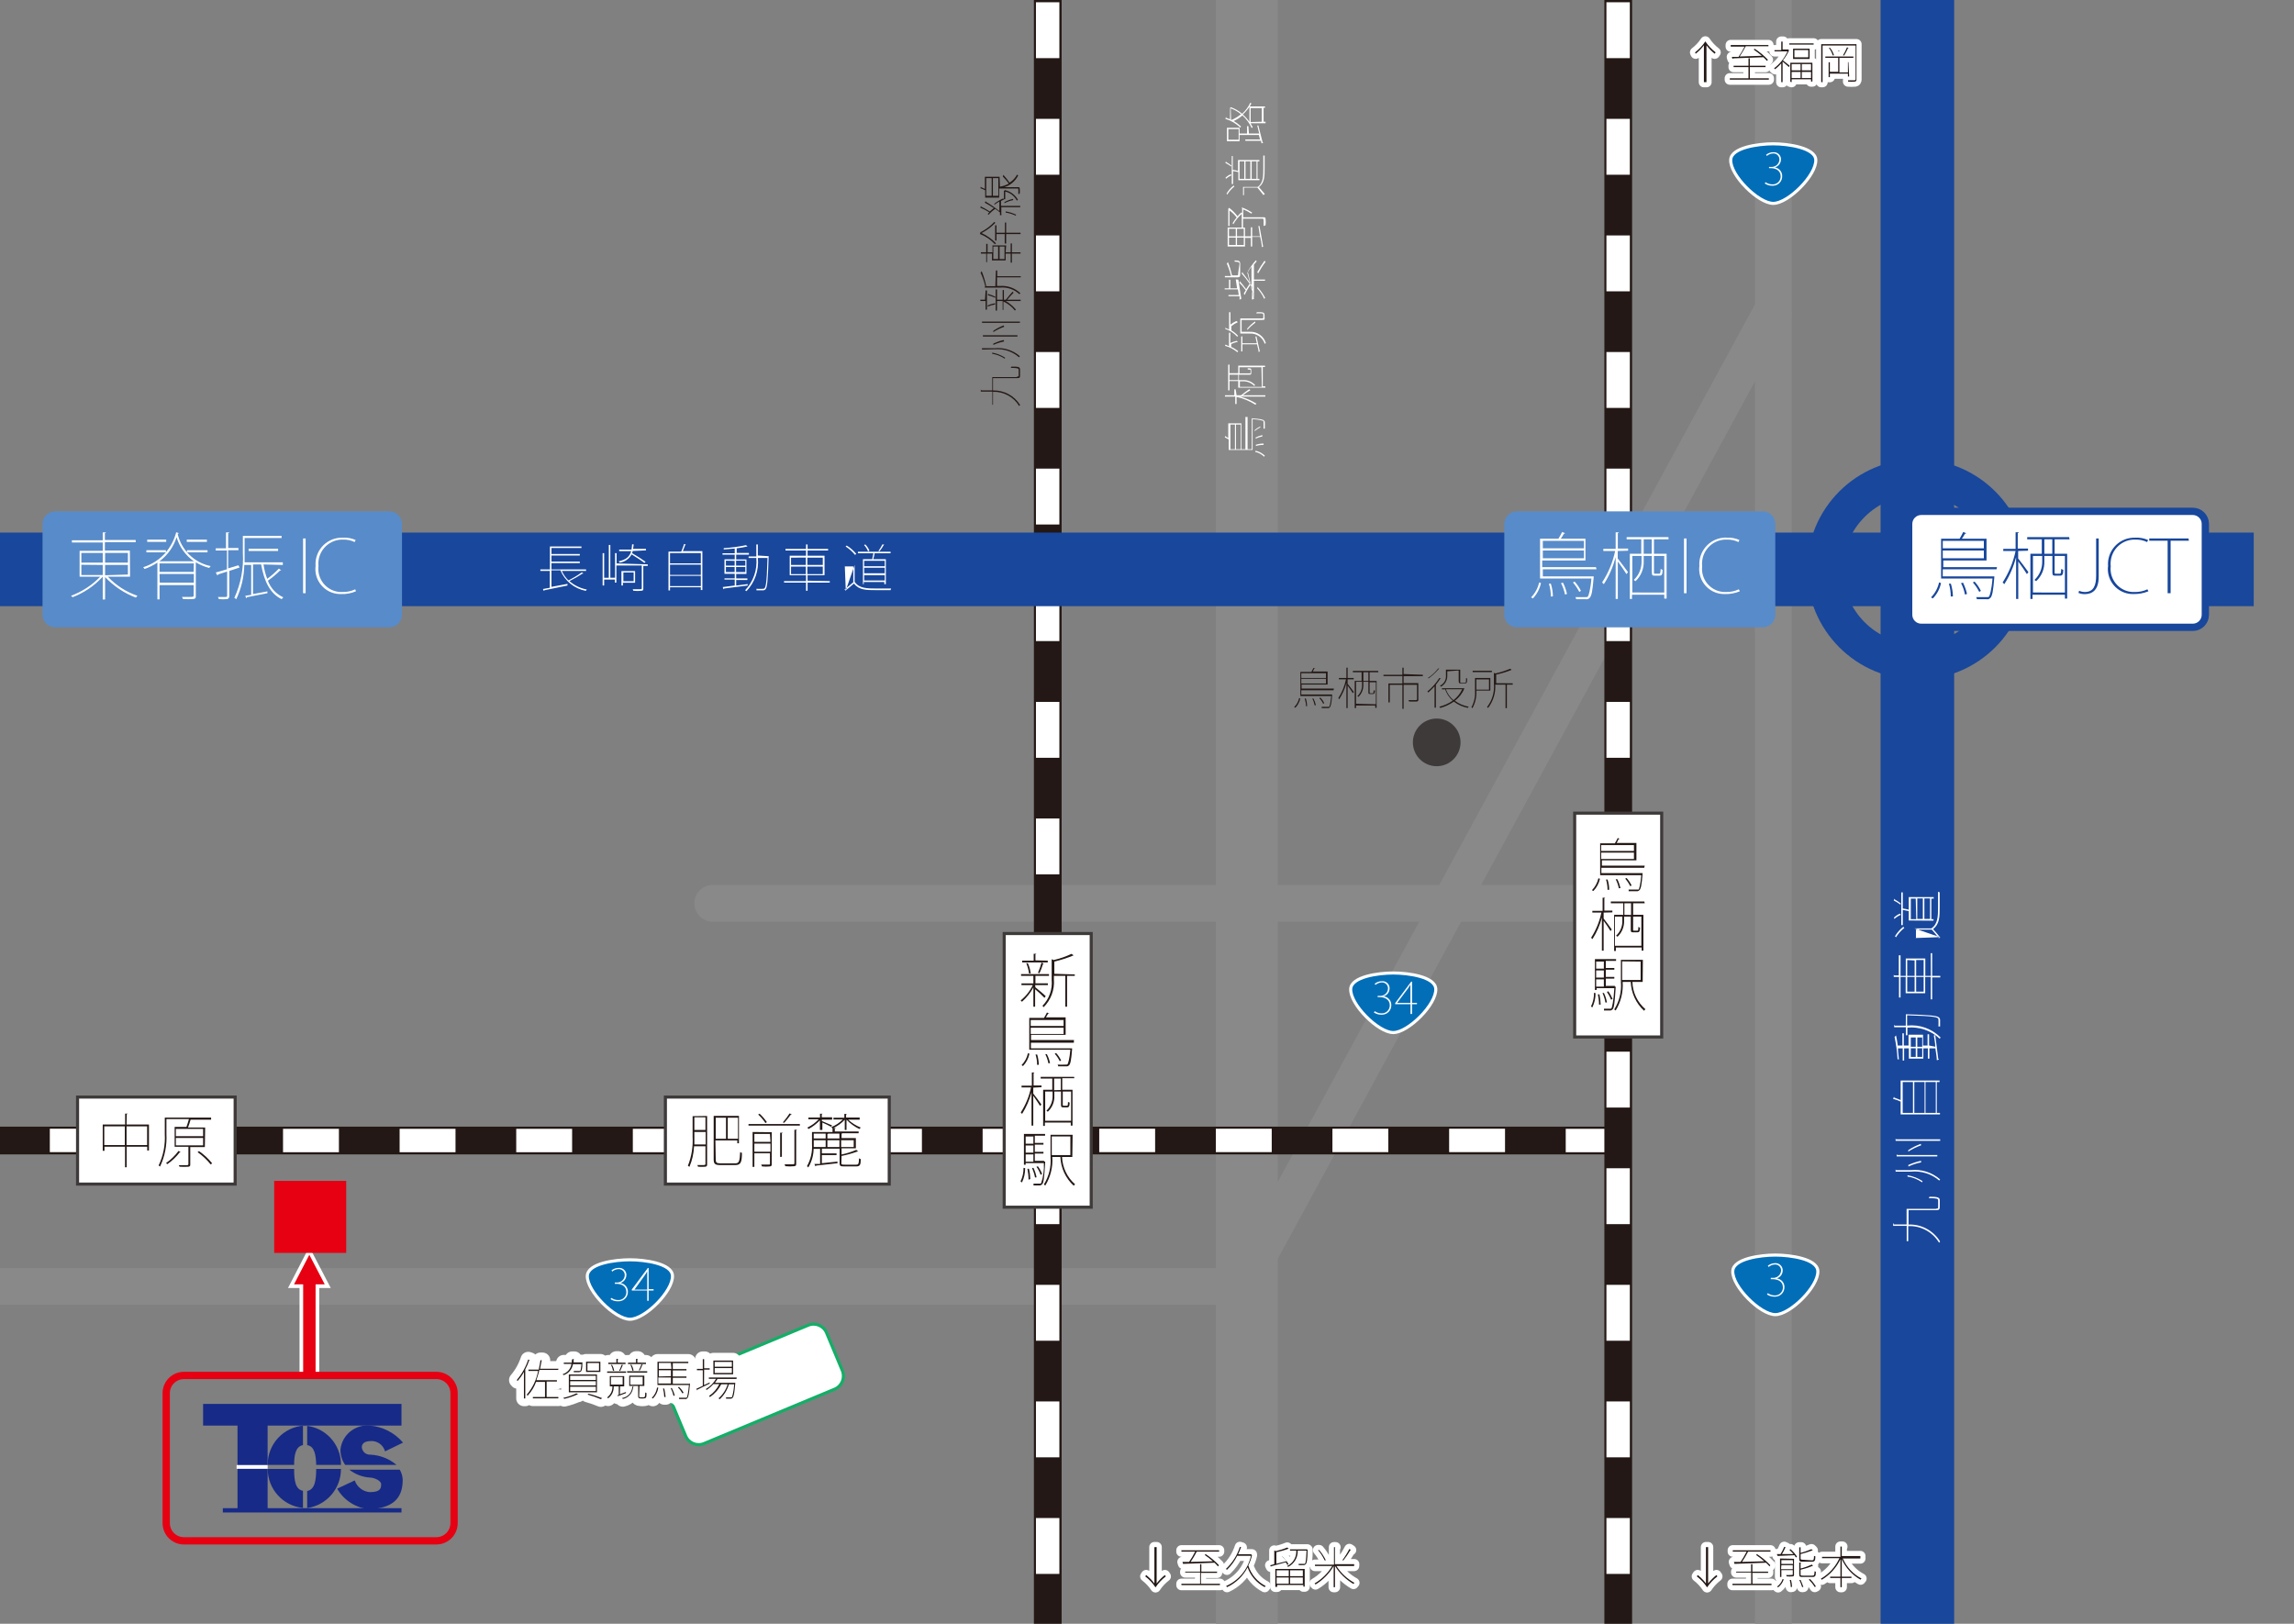 <?xml version="1.0" encoding="utf-8"?>
<!-- Generator: Adobe Illustrator 23.0.6, SVG Export Plug-In . SVG Version: 6.00 Build 0)  -->
<svg version="1.1" id="レイヤー_1" xmlns="http://www.w3.org/2000/svg" xmlns:xlink="http://www.w3.org/1999/xlink" x="0px"
	 y="0px" viewBox="0 0 223.3 158.07" style="enable-background:new 0 0 223.3 158.07;" xml:space="preserve">
<rect x="0" y="0" width="223.3" height="158.07" fill="#808080" stroke="none"/>
<style type="text/css">
	.st0{clip-path:url(#SVGID_2_);}
	.st1{fill:#172A88;}
	.st2{clip-path:url(#SVGID_2_);fill:#18479C;}
	.st3{clip-path:url(#SVGID_2_);fill:#898989;}
	.st4{clip-path:url(#SVGID_2_);fill:#231815;}
	.st5{clip-path:url(#SVGID_2_);fill:#FFFFFF;}
	.st6{clip-path:url(#SVGID_2_);fill:#588BC9;}
	.st7{clip-path:url(#SVGID_2_);fill:#FFFFFF;stroke:#3E3A39;stroke-width:0.3;stroke-miterlimit:10;}
	.st8{clip-path:url(#SVGID_2_);fill:#FFFFFF;stroke:#13AE67;stroke-width:0.3;stroke-miterlimit:10;}
	.st9{clip-path:url(#SVGID_2_);fill:none;stroke:#FFFFFF;stroke-linecap:round;stroke-linejoin:round;}
	.st10{clip-path:url(#SVGID_2_);fill:none;stroke:#FFFFFF;stroke-width:1.5;stroke-linecap:round;stroke-linejoin:round;}
	.st11{clip-path:url(#SVGID_2_);fill:#FFFFFF;stroke:#18479C;stroke-width:0.71;stroke-miterlimit:10;}
	.st12{clip-path:url(#SVGID_2_);fill:none;stroke:#FFFFFF;stroke-width:0.71;stroke-miterlimit:10;}
	.st13{clip-path:url(#SVGID_2_);fill:#E60012;}
	.st14{clip-path:url(#SVGID_2_);fill:none;stroke:#E60012;stroke-width:0.71;stroke-miterlimit:10;}
	.st15{clip-path:url(#SVGID_2_);fill:#036EB8;stroke:#FFFFFF;stroke-width:0.3;stroke-miterlimit:10;}
	.st16{clip-path:url(#SVGID_2_);fill:#3E3A39;}
</style>
<title>tosuseal-map</title>
<g>
	<g>
		<defs>
			<rect id="SVGID_1_" y="0" width="219.38" height="158.07"/>
		</defs>
		<clipPath id="SVGID_2_">
			<use xlink:href="#SVGID_1_"  style="overflow:visible;"/>
		</clipPath>
		<g class="st0">
			<polygon class="st1" points="26.05,138.78 29.63,138.78 36.02,138.78 39.08,138.78 39.08,136.67 19.77,136.67 19.77,138.78 
				23.12,138.78 23.12,146.82 21.69,146.82 21.69,147.24 39.08,147.24 39.08,146.82 35.98,146.82 26.05,146.82 			"/>
			<path class="st1" d="M28.63,143h-2.57c0,1.96,1.48,3.6,3.43,3.8v-1.67C28.75,145,28.63,144.12,28.63,143z"/>
			<path class="st1" d="M26.06,142.61h2.57c0-1,0.16-1.8,0.86-1.93v-1.87h0.41v1.87c0.71,0.12,0.85,0.92,0.88,1.93h2.41
				c0.02-2.03-1.55-3.71-3.57-3.83C27.6,138.9,26.03,140.59,26.06,142.61z"/>
			<path class="st1" d="M29.9,145.15v1.66c1.89-0.27,3.3-1.9,3.29-3.81h-2.41C30.77,144.13,30.65,145,29.9,145.15z"/>
			<path class="st1" d="M33.14,141.1c-0.01,0.54,0.15,1.07,0.46,1.51h5c-0.72-0.61-1.63-0.96-2.57-1c-0.39,0.02-0.73-0.26-0.8-0.64
				c0,0-0.16-0.64,0.8-0.68c0.66-0.07,1.28,0.36,1.45,1l1.75-0.85c-0.81-0.96-1.98-1.56-3.23-1.66
				C34.57,138.65,33.3,139.68,33.14,141.1z"/>
			<path class="st1" d="M39.2,144.07c-0.01-0.35-0.11-0.7-0.29-1H34c0.57,0.45,1.27,0.72,2,0.77c0.42,0,1.1,0.3,1.1,0.64
				s0,0.78-1.1,0.78c-0.67-0.05-1.25-0.5-1.47-1.14l-1.71,0.8c0.65,1.14,1.83,1.89,3.14,2C38,146.83,39.2,146.06,39.2,144.07z"/>
		</g>
		<rect x="183.06" y="0" class="st2" width="7.16" height="158.07"/>
		<rect x="170.83" y="0" class="st3" width="3.58" height="158.07"/>
		<path class="st3" d="M69.38,86.15h86.34c0.99,0,1.79,0.8,1.79,1.79l0,0c0,0.99-0.8,1.79-1.79,1.79H69.38
			c-0.99,0-1.79-0.8-1.79-1.79l0,0C67.59,86.95,68.39,86.15,69.38,86.15z"/>
		<rect x="118.36" y="0" class="st3" width="6.02" height="158.07"/>
		<rect y="123.45" class="st3" width="122.59" height="3.58"/>
		
			<rect x="95.28" y="73.97" transform="matrix(0.478 -0.879 0.879 0.478 10.602 169.356)" class="st3" width="104.88" height="3.58"/>
		<rect y="109.68" class="st4" width="158.07" height="2.7"/>
		<rect x="152.41" y="109.89" class="st5" width="5.44" height="2.28"/>
		<rect x="141.06" y="109.88" class="st5" width="5.44" height="2.28"/>
		<rect x="129.7" y="109.88" class="st5" width="5.44" height="2.28"/>
		<rect x="118.35" y="109.88" class="st5" width="5.44" height="2.28"/>
		<rect x="107" y="109.88" class="st5" width="5.44" height="2.28"/>
		<rect x="95.65" y="109.89" class="st5" width="5.44" height="2.28"/>
		<rect x="84.3" y="109.89" class="st5" width="5.44" height="2.28"/>
		<rect x="72.95" y="109.89" class="st5" width="5.44" height="2.28"/>
		<rect x="61.6" y="109.89" class="st5" width="5.44" height="2.28"/>
		<rect x="50.25" y="109.89" class="st5" width="5.44" height="2.28"/>
		<rect x="38.9" y="109.89" class="st5" width="5.44" height="2.28"/>
		<rect x="27.55" y="109.89" class="st5" width="5.44" height="2.28"/>
		<rect x="16.2" y="109.89" class="st5" width="5.44" height="2.28"/>
		<rect x="4.85" y="109.88" class="st5" width="5.44" height="2.28"/>
		<rect x="156.17" y="0" class="st4" width="2.7" height="158.07"/>
		<rect x="156.37" y="0.22" class="st5" width="2.28" height="5.44"/>
		<rect x="156.37" y="11.57" class="st5" width="2.28" height="5.44"/>
		<rect x="156.37" y="22.92" class="st5" width="2.28" height="5.44"/>
		<rect x="156.37" y="34.27" class="st5" width="2.28" height="5.44"/>
		<rect x="156.37" y="45.62" class="st5" width="2.28" height="5.44"/>
		<rect x="156.37" y="56.97" class="st5" width="2.28" height="5.44"/>
		<rect x="156.37" y="68.33" class="st5" width="2.28" height="5.44"/>
		<rect x="156.37" y="79.68" class="st5" width="2.28" height="5.44"/>
		<rect x="156.37" y="91.03" class="st5" width="2.28" height="5.44"/>
		<rect x="156.37" y="102.38" class="st5" width="2.28" height="5.44"/>
		<rect x="156.37" y="113.73" class="st5" width="2.28" height="5.44"/>
		<rect x="156.37" y="125.08" class="st5" width="2.28" height="5.44"/>
		<rect x="156.37" y="136.43" class="st5" width="2.28" height="5.44"/>
		<rect x="156.37" y="147.78" class="st5" width="2.28" height="5.44"/>
		<rect x="100.64" y="0" class="st4" width="2.7" height="158.07"/>
		<rect x="100.84" y="0.22" class="st5" width="2.28" height="5.44"/>
		<rect x="100.84" y="11.57" class="st5" width="2.28" height="5.44"/>
		<rect x="100.84" y="22.92" class="st5" width="2.28" height="5.44"/>
		<rect x="100.84" y="34.27" class="st5" width="2.28" height="5.44"/>
		<rect x="100.84" y="45.62" class="st5" width="2.28" height="5.44"/>
		<rect x="100.84" y="56.97" class="st5" width="2.28" height="5.44"/>
		<rect x="100.84" y="68.33" class="st5" width="2.28" height="5.44"/>
		<rect x="100.84" y="79.68" class="st5" width="2.28" height="5.44"/>
		<rect x="100.84" y="91.03" class="st5" width="2.28" height="5.44"/>
		<rect x="100.84" y="102.38" class="st5" width="2.28" height="5.44"/>
		<rect x="100.84" y="113.73" class="st5" width="2.28" height="5.44"/>
		<rect x="100.84" y="125.08" class="st5" width="2.28" height="5.44"/>
		<rect x="100.84" y="136.43" class="st5" width="2.28" height="5.44"/>
		<rect x="100.84" y="147.78" class="st5" width="2.28" height="5.44"/>
		<rect y="51.85" class="st2" width="223.3" height="7.16"/>
		<path class="st6" d="M5.36,49.78h32.55c0.67,0,1.22,0.55,1.22,1.22v8.85c0,0.67-0.55,1.22-1.22,1.22H5.36
			c-0.67,0-1.22-0.55-1.22-1.22V51C4.14,50.33,4.69,49.78,5.36,49.78z"/>
		<path class="st2" d="M186.63,44.7c-5.93,0-10.73,4.8-10.73,10.73c0,5.93,4.8,10.73,10.73,10.73c5.93,0,10.73-4.8,10.73-10.73v0
			c0.01-5.92-4.79-10.72-10.71-10.73C186.64,44.7,186.64,44.7,186.63,44.7z M186.63,62.7c-4,0-7.25-3.25-7.25-7.25
			c0-4,3.25-7.25,7.25-7.25s7.25,3.25,7.25,7.25c0,0,0,0.01,0,0.01c-0.02,3.99-3.26,7.22-7.25,7.21V62.7z"/>
		<path class="st5" d="M12.66,56.14H10.5c0.79,0.85,1.78,1.48,2.88,1.86c-0.06,0.05-0.11,0.11-0.15,0.18c-1.14-0.43-2.16-1.12-3-2
			l0,0v2.18H10v-2.22l0,0c-0.81,0.89-1.82,1.57-2.94,2c-0.04-0.05-0.09-0.1-0.15-0.14c1.08-0.4,2.05-1.03,2.84-1.86h-2v-2.52H10
			v-0.81H7V52.6h3v-0.77h0.31c0,0,0,0.07-0.1,0.07v0.67h3v0.21h-3v0.81h2.43L12.66,56.14z M7.92,53.83v0.94H10v-0.94H7.92z
			 M7.92,54.98v1H10V55L7.92,54.98z M12.45,53.83h-2.22v0.94h2.22L12.45,53.83z M12.45,55.93V55h-2.22v1L12.45,55.93z"/>
		<path class="st5" d="M17.42,51.9c0,0-0.06,0.06-0.13,0.06l0,0c0.36,1.59,1.62,2.82,3.22,3.15c-0.06,0.05-0.1,0.11-0.14,0.18
			c-0.46-0.12-0.9-0.3-1.31-0.55V58c0,0.19,0,0.27-0.21,0.31c-0.35,0.03-0.7,0.03-1.05,0c-0.02-0.07-0.05-0.14-0.09-0.2h0.63
			c0.48,0,0.51,0,0.51-0.15v-1h-3.32v1.39h-0.21v-3.58c-0.39,0.26-0.81,0.47-1.25,0.62c-0.04-0.06-0.08-0.12-0.13-0.17
			c0.86-0.27,1.62-0.77,2.21-1.45h-1.9v-0.21h1.9v0.2c0.47-0.56,0.82-1.23,1-1.94L17.42,51.9z M16.18,52.53v0.22h-1.85v-0.22H16.18z
			 M18.87,54.64c-0.81-0.57-1.4-1.39-1.68-2.34c-0.3,0.94-0.88,1.76-1.67,2.34H18.87z M18.87,54.85h-3.34v0.82h3.32L18.87,54.85z
			 M15.55,56.72h3.32v-0.84h-3.34L15.55,56.72z M20.14,52.53v0.22h-1.96v-0.22H20.14z M18.2,53.77v-0.21h2v0.21H18.2z"/>
		<path class="st5" d="M23.32,55.25l-1,0.33V58c0,0.2-0.06,0.27-0.19,0.32c-0.28,0.03-0.55,0.03-0.83,0
			c-0.02-0.07-0.05-0.14-0.09-0.2h0.49c0.39,0,0.41,0,0.41-0.14v-2.34l-0.88,0.28c0,0.04-0.03,0.08-0.07,0.1L21,55.73
			c0.3-0.07,0.67-0.19,1.09-0.31v-1.83H21v-0.21h1v-1.55h0.32c0,0,0,0.06-0.11,0.07v1.45h1v0.21h-1v1.77l1-0.3L23.32,55.25z
			 M25.65,54.95c0.07,0.48,0.19,0.95,0.36,1.4c0.41-0.3,0.79-0.64,1.14-1l0.23,0.18c-0.03,0.02-0.08,0.02-0.11,0
			c-0.37,0.37-0.77,0.7-1.19,1c0.26,0.72,0.8,1.3,1.5,1.62c-0.06,0.05-0.12,0.11-0.16,0.18c-1.13-0.54-1.71-1.74-2-3.38h-0.79v2.88
			l1.4-0.26v0.18l-2,0.39c0,0.04-0.03,0.08-0.07,0.1L23.88,58l0.57-0.09V55h-0.67c-0.02,1.15-0.29,2.29-0.78,3.33
			c-0.06-0.05-0.12-0.09-0.19-0.12c0.63-1.38,0.92-2.89,0.83-4.4v-1.64h3.77v0.21h-3.6v1.43c0,0.29,0,0.6,0,0.93h3.72V55
			L25.65,54.95z M27.07,53.64H24.2v-0.22h2.87V53.64z"/>
		<path class="st5" d="M29.5,52.42h0.25v5.33H29.5V52.42z"/>
		<path class="st5" d="M34.65,57.56c-0.46,0.2-0.95,0.29-1.45,0.27c-1.34,0.04-2.46-1.02-2.5-2.36c0-0.12,0-0.24,0.02-0.36
			c-0.11-1.41,0.94-2.65,2.36-2.76c0.11-0.01,0.21-0.01,0.32-0.01c0.42-0.02,0.84,0.06,1.22,0.23l-0.1,0.2
			c-0.34-0.17-0.72-0.25-1.1-0.24c-1.3-0.05-2.39,0.97-2.43,2.27c0,0.11,0,0.22,0.01,0.33c-0.14,1.23,0.75,2.35,1.98,2.49
			c0.12,0.01,0.24,0.02,0.37,0.01c0.42,0.01,0.84-0.08,1.23-0.26L34.65,57.56z"/>
		<path class="st6" d="M147.65,49.78h23.94c0.67,0,1.22,0.55,1.22,1.22v8.85c0,0.67-0.55,1.22-1.22,1.22h-23.94
			c-0.67,0-1.22-0.55-1.22-1.22V51C146.43,50.33,146.98,49.78,147.65,49.78z"/>
		<rect x="153.28" y="79.16" class="st7" width="8.47" height="21.79"/>
		<path class="st5" d="M150,56.76c-0.12,0.56-0.39,1.08-0.79,1.5l-0.17-0.11c0.39-0.4,0.66-0.9,0.78-1.45L150,56.76z M155.41,55.42
			h-5.23v0.69H155h0.13v0.09c-0.11,1.33-0.2,1.81-0.39,2s-0.24,0.13-0.53,0.13s-0.48,0-0.78,0c-0.02-0.07-0.04-0.14-0.07-0.2
			c0.42,0,0.83,0,0.95,0s0.21,0,0.26-0.06s0.24-0.58,0.34-1.75h-5v-3.88h1.79c0.13-0.21,0.25-0.43,0.36-0.65l0.29,0.12
			c-0.03,0.03-0.07,0.05-0.12,0.05c-0.09,0.17-0.19,0.33-0.3,0.48h2.4v2.12h-4.21v0.65h5.23L155.41,55.42z M154.18,52.65h-4v0.73h4
			V52.65z M150.18,54.35h4v-0.76h-4V54.35z M150.96,58.07c0-0.42-0.06-0.85-0.19-1.25h0.19c0.13,0.4,0.2,0.82,0.2,1.24L150.96,58.07
			z M152.34,57.88c-0.08-0.39-0.21-0.76-0.39-1.11l0.19-0.05c0.18,0.35,0.31,0.72,0.39,1.1L152.34,57.88z M153.28,56.62
			c0.24,0.27,0.45,0.57,0.61,0.9l-0.16,0.1c-0.17-0.33-0.38-0.64-0.62-0.92L153.28,56.62z"/>
		<path class="st5" d="M157.47,53.64v0.73c0.23,0.27,0.85,1.12,1,1.33l-0.15,0.19c-0.14-0.24-0.57-0.87-0.84-1.23v3.65h-0.21v-4.07
			c-0.25,0.93-0.63,1.82-1.15,2.63c-0.05-0.06-0.11-0.12-0.17-0.17c0.61-0.93,1.04-1.97,1.27-3.06h-1.15v-0.21h1.2v-1.61h0.32
			c0,0,0,0.06-0.11,0.07v1.51h1v0.21L157.47,53.64z M162.42,52.5H161v1.41h1.23v4.36H162V57.9h-3.14v0.41h-0.21v-4.4h1.11V52.5
			h-1.42v-0.21h4.07L162.42,52.5z M162,57.68v-3.56h-1v1.6c0,0.11,0,0.13,0.13,0.13h0.37c0.11,0,0.13-0.05,0.15-0.47
			c0.06,0.04,0.12,0.07,0.19,0.09c0,0.45-0.08,0.57-0.3,0.57h-0.42c-0.25,0-0.33,0-0.33-0.32v-1.6H160v0.51
			c0.03,0.73-0.26,1.45-0.8,1.95c-0.05-0.05-0.11-0.09-0.17-0.12c0.51-0.47,0.78-1.14,0.76-1.83v-0.51h-0.9v3.56H162z M160.78,53.91
			V52.5H160v1.41H160.78z"/>
		<path class="st5" d="M163.92,52.42h0.25v5.33h-0.25V52.42z"/>
		<path class="st5" d="M169.36,57.56c-0.46,0.19-0.96,0.29-1.46,0.27c-1.34,0.04-2.46-1.02-2.5-2.36c0-0.12,0-0.24,0.02-0.36
			c-0.11-1.42,0.96-2.66,2.38-2.77c0.1-0.01,0.2-0.01,0.3,0c0.42-0.02,0.84,0.06,1.22,0.23l-0.1,0.2c-0.34-0.17-0.72-0.25-1.1-0.24
			c-1.29-0.06-2.38,0.94-2.44,2.23c-0.01,0.12,0,0.25,0.01,0.37c-0.14,1.23,0.75,2.35,1.98,2.49c0.12,0.01,0.24,0.02,0.36,0.01
			c0.42,0.01,0.84-0.08,1.23-0.26L169.36,57.56z"/>
		<path class="st4" d="M155.74,85.55c-0.1,0.45-0.32,0.86-0.64,1.19l-0.14-0.08c0.31-0.32,0.53-0.72,0.63-1.16L155.74,85.55z
			 M160.05,84.48h-4.17V85h3.9h0.11v0.08c-0.09,1.06-0.16,1.44-0.31,1.58s-0.19,0.1-0.42,0.1h-0.63c0.01-0.05,0.01-0.11,0-0.16
			c0.33,0,0.66,0,0.76,0s0.17,0,0.21,0s0.19-0.47,0.26-1.4h-4v-3.1h1.43c0.1-0.17,0.2-0.34,0.28-0.52l0.23,0.09c0,0,0,0-0.09,0
			s-0.15,0.26-0.24,0.39h1.92v1.69h-3.36v0.52h4.17L160.05,84.48z M159.05,82.27h-3.19v0.57h3.19V82.27z M155.86,83.62h3.19V83
			h-3.19V83.62z M156.48,86.62c0-0.34-0.05-0.68-0.15-1h0.15c0.11,0.32,0.16,0.66,0.16,1H156.48z M157.58,86.47
			c-0.06-0.31-0.17-0.6-0.31-0.88h0.16c0.14,0.28,0.24,0.57,0.31,0.87L157.58,86.47z M158.33,85.47c0.2,0.22,0.36,0.46,0.49,0.73
			l-0.13,0.07c-0.13-0.26-0.29-0.51-0.49-0.73L158.33,85.47z"/>
		<path class="st4" d="M156.1,88.84v0.58c0.18,0.22,0.68,0.9,0.79,1.07l-0.12,0.15c-0.21-0.34-0.43-0.68-0.67-1v2.91h-0.17v-3.23
			c-0.19,0.74-0.5,1.45-0.92,2.1c-0.04-0.05-0.08-0.09-0.13-0.13c0.48-0.75,0.82-1.58,1-2.45H155v-0.17h1v-1.28h0.26
			c0,0,0,0-0.09,0.06v1.2h0.78v0.17L156.1,88.84z M160.1,87.93h-1.13v1.13h1v3.48h-0.17v-0.3h-2.51v0.34h-0.17v-3.52h0.89v-1.13
			h-1.21v-0.17h3.26L160.1,87.93z M159.77,92.07v-2.84h-0.8v1.27c0,0.09,0,0.1,0.1,0.1h0.3c0.08,0,0.1,0,0.11-0.37
			c0.04,0.04,0.1,0.06,0.16,0.07c0,0.37-0.07,0.46-0.25,0.46H159c-0.2,0-0.26,0-0.26-0.26v-1.27h-0.65v0.4
			c0.02,0.59-0.21,1.16-0.64,1.56l-0.14-0.1c0.41-0.37,0.63-0.91,0.61-1.46v-0.4h-0.72v2.84L159.77,92.07z M158.77,89.07v-1.14
			h-0.65v1.13L158.77,89.07z"/>
		<path class="st4" d="M155.31,96.68c0.01,0.48-0.1,0.96-0.31,1.39l-0.13-0.09c0.2-0.41,0.3-0.87,0.29-1.33L155.31,96.68z
			 M157.18,96.05h0.09v0.08c-0.09,1.49-0.16,2-0.3,2.13s-0.18,0.11-0.39,0.11h-0.45c0.01-0.06,0.01-0.11,0-0.17h0.57
			c0.08,0,0.14,0,0.17-0.06s0.2-0.61,0.27-1.94h-1.72v0.17h-0.17v-3h2.06v0.17h-1v0.69h0.83v0.17h-0.83v0.7h0.83v0.17h-0.83v0.71
			h0.89L157.18,96.05z M156.12,93.61h-0.75v0.69h0.75V93.61z M156.12,95.17v-0.7h-0.75v0.7H156.12z M155.37,95.34v0.71h0.75v-0.71
			H155.37z M155.65,97.8c0-0.34-0.04-0.67-0.11-1h0.15c0.07,0.33,0.11,0.66,0.12,1H155.65z M156.27,97.59
			c-0.05-0.32-0.15-0.63-0.28-0.92h0.14c0.14,0.29,0.24,0.6,0.29,0.92H156.27z M156.55,96.5c0.17,0.23,0.31,0.49,0.42,0.75
			l-0.15,0.07c-0.1-0.27-0.24-0.52-0.4-0.76L156.55,96.5z M159.9,95.59h-1c0.03,1.03,0.49,1.99,1.27,2.66
			c-0.06,0.04-0.1,0.09-0.13,0.15c-0.79-0.72-1.26-1.74-1.3-2.81h-0.79c0.07,0.98-0.17,1.95-0.68,2.78l-0.14-0.1
			c0.5-0.8,0.73-1.73,0.65-2.67v-2.16h2.14L159.9,95.59z M157.9,93.59v1.81h1.8v-1.79L157.9,93.59z"/>
		<rect x="64.77" y="106.8" class="st7" width="21.79" height="8.47"/>
		<path class="st8" d="M81.26,135.23l-12.73,5.3c-0.7,0.29-1.5-0.04-1.79-0.74l-1.54-3.69c-0.29-0.7,0.04-1.5,0.74-1.79l12.73-5.3
			c0.7-0.29,1.5,0.04,1.79,0.74l1.54,3.69C82.28,134.14,81.95,134.94,81.26,135.23z"/>
		<path class="st4" d="M68.83,108.64v4.68c0,0.16,0,0.22-0.16,0.26c-0.24,0.02-0.48,0.02-0.72,0c-0.02-0.06-0.04-0.11-0.07-0.16
			h0.43c0.32,0,0.36,0,0.36-0.12v-1.71h-1.11c-0.03,0.69-0.18,1.37-0.45,2c-0.05-0.04-0.1-0.07-0.15-0.1
			c0.36-0.9,0.51-1.86,0.46-2.83v-2L68.83,108.64z M67.59,110.64c0,0.24,0,0.5,0,0.77h1.1v-1.21h-1.1L67.59,110.64z M68.67,108.77
			h-1.08V110h1.08L68.67,108.77z M69.67,112.87c0,0.3,0.08,0.38,0.45,0.38h1.47c0.36,0,0.41-0.23,0.46-1.1
			c0.05,0.04,0.11,0.07,0.17,0.08c0,0.91-0.11,1.19-0.65,1.19h-1.45c-0.5,0-0.65-0.1-0.65-0.56v-4.23h2.46v2.67h-0.16v-0.28h-2.13
			L69.67,112.87z M70.67,108.81h-1v2.05h1V108.81z M71.84,110.86v-2.05h-1v2.05H71.84z"/>
		<path class="st4" d="M72.86,109.42h5v0.16h-5V109.42z M75.04,110.22h0.08v3.09c0,0.14,0,0.21-0.16,0.24
			c-0.26,0.03-0.53,0.03-0.79,0c-0.02-0.06-0.04-0.12-0.07-0.18h0.74c0.09,0,0.11,0,0.11-0.1v-1h-1.52v1.33h-0.17v-3.4L75.04,110.22
			z M74.95,110.39h-1.52v0.77H75L74.95,110.39z M73.43,112.12H75v-0.79h-1.57L73.43,112.12z M73.94,108.42
			c0.27,0.25,0.5,0.52,0.71,0.82l-0.14,0.09c-0.2-0.31-0.44-0.59-0.71-0.83L73.94,108.42z M75.94,112.63v-2.36h0.26
			c0,0,0,0-0.09,0.06v2.28L75.94,112.63z M76.2,109.27c0.24-0.28,0.46-0.57,0.66-0.88l0.23,0.1c-0.03,0.02-0.07,0.02-0.1,0
			c-0.2,0.28-0.42,0.55-0.65,0.81L76.2,109.27z M77.5,113.27c0,0.17,0,0.23-0.18,0.26c-0.29,0.03-0.58,0.03-0.87,0
			c-0.02-0.06-0.05-0.12-0.08-0.18h0.47c0.48,0,0.49,0,0.49-0.13v-3.24h0.25c0,0,0,0.05-0.08,0.06L77.5,113.27z"/>
		<path class="st4" d="M81.9,113.22c0,0.13,0,0.16,0.34,0.16h1.09c0.23,0,0.27-0.07,0.29-0.62c0.05,0.04,0.11,0.07,0.17,0.08
			c0,0.57-0.09,0.71-0.44,0.71h-1.1c-0.41,0-0.52,0-0.52-0.33v-1.4h-1.65c-0.03,0.01-0.05,0.01-0.08,0v0.46h1.43v0.17H80v0.79
			l1.52-0.16v0.16l-2.08,0.23c-0.01,0.03-0.03,0.06-0.06,0.07l-0.11-0.23h0.56v-1.47H79.2c-0.01,0.64-0.19,1.26-0.52,1.81
			c-0.04-0.05-0.08-0.09-0.13-0.12c0.37-0.65,0.54-1.4,0.49-2.15v-1.18h2v-0.34l0,0c-0.03-0.05-0.07-0.1-0.12-0.14
			c0.42-0.16,0.8-0.42,1.12-0.74h-0.91v-0.17h1.06v-0.37h0.25c0,0,0,0-0.08,0.06v0.29h1.32V109h-1.12c0.36,0.33,0.78,0.59,1.23,0.77
			c-0.05,0.04-0.09,0.09-0.13,0.14c-0.47-0.22-0.9-0.53-1.26-0.91v1h-0.17v-1c-0.31,0.34-0.69,0.62-1.11,0.81h0.22
			c0,0,0,0.06-0.08,0.06v0.28h2.32v0.17H82c0,0,0,0-0.08,0.05v0.42h1.39v1H82c0,0,0,0-0.08,0v0.6c0.49-0.1,0.97-0.25,1.43-0.45
			l0.19,0.16h-0.08c-0.5,0.18-1.02,0.33-1.54,0.43L81.9,113.22z M79.81,110v-0.94c-0.32,0.34-0.7,0.63-1.11,0.85
			c-0.03-0.05-0.07-0.1-0.11-0.14c0.41-0.2,0.79-0.47,1.1-0.81h-1v-0.17h1.13v-0.37h0.25c0,0,0,0-0.08,0.06v0.29H81V109h-1v0.13
			c0.2,0.09,0.8,0.35,1,0.43l-0.11,0.13c-0.14-0.09-0.59-0.3-0.84-0.41V110H79.81z M79.21,111v0.66h1.16V111H79.21z M80.37,110.36
			h-1.16v0.47h1.16V110.36z M81.71,110.83v-0.47h-1.09c0,0,0,0-0.08,0.05v0.42H81.71z M80.54,111.66h1.17V111h-1.17V111.66z
			 M83.1,111h-1.22v0.66h1.22V111z"/>
		<path class="st4" d="M126.57,68c-0.07,0.34-0.24,0.65-0.48,0.9l-0.11-0.07c0.24-0.23,0.41-0.54,0.48-0.87L126.57,68z M129.81,67.2
			h-3.14v0.41h3v0.06c-0.06,0.79-0.12,1.08-0.23,1.19s-0.14,0.07-0.32,0.07c-0.16,0.01-0.31,0.01-0.47,0c0.01-0.04,0.01-0.08,0-0.12
			c0.25,0,0.5,0,0.57,0s0.13,0,0.16,0s0.14-0.35,0.2-1.05h-3v-2.35h1.07c0.08-0.13,0.15-0.26,0.21-0.39l0.18,0.06c0,0,0,0-0.07,0
			s-0.11,0.19-0.18,0.29h1.44v1.27h-2.53v0.39h3.14L129.81,67.2z M129.07,65.54h-2.4V66h2.4V65.54z M126.67,66.54h2.4v-0.46h-2.4
			V66.54z M127.14,68.77c-0.01-0.26-0.06-0.52-0.14-0.77h0.11c0.08,0.24,0.12,0.49,0.12,0.74L127.14,68.77z M127.97,68.66
			c-0.05-0.23-0.12-0.45-0.23-0.66h0.11c0.11,0.21,0.19,0.43,0.24,0.66H127.97z M128.53,67.91c0.15,0.16,0.28,0.34,0.37,0.54
			l-0.1,0.06c-0.09-0.2-0.22-0.39-0.37-0.55L128.53,67.91z"/>
		<path class="st4" d="M131.18,66.13v0.44c0.14,0.16,0.51,0.67,0.6,0.79l-0.09,0.12c-0.09-0.15-0.35-0.52-0.51-0.74v2.19h-0.12
			v-2.44c-0.15,0.56-0.39,1.09-0.7,1.58c-0.02-0.04-0.05-0.07-0.09-0.1c0.36-0.56,0.62-1.19,0.75-1.84h-0.69V66h0.73v-1h0.19
			c-0.02,0.01-0.05,0.01-0.07,0v1h0.59v0.13H131.18z M134.18,65.44h-0.86v0.85H134v2.62h-0.13v-0.23H132v0.25h-0.13v-2.64h0.67
			v-0.85h-0.85v-0.13h2.45L134.18,65.44z M133.93,68.56v-2.14h-0.61v1c0,0.06,0,0.07,0.08,0.07h0.22c0.07,0,0.08,0,0.09-0.28
			c0.04,0.01,0.08,0.01,0.12,0c0,0.28-0.05,0.35-0.18,0.35h-0.25c-0.16,0-0.2,0-0.2-0.19v-1h-0.49v0.3
			c0.01,0.44-0.16,0.87-0.48,1.17c-0.03-0.03-0.06-0.05-0.1-0.07c0.3-0.28,0.47-0.69,0.45-1.1v-0.3H132v2.14L133.93,68.56z
			 M133.2,66.29v-0.85h-0.49v0.85H133.2z"/>
		<path class="st4" d="M138.5,65.69v0.13h-1.8c0,0,0,0-0.07,0v0.68h1.43v1.59c0,0.12,0,0.17-0.14,0.2c-0.25,0.01-0.51,0.01-0.76,0
			c-0.01-0.05-0.03-0.09-0.06-0.13h0.54c0.26,0,0.29,0,0.29-0.1v-1.39h-1.3V69h-0.12v-2.33h-1.23v1.71h-0.13v-1.84h1.36v-0.72h-1.84
			v-0.13h1.84V65h0.19c0,0,0,0-0.07,0v0.62L138.5,65.69z"/>
		<path class="st4" d="M139.64,66.81c-0.19,0.21-0.39,0.41-0.6,0.6l-0.1-0.09c0.46-0.37,0.85-0.82,1.17-1.32l0.17,0.07
			c0,0,0,0-0.08,0c-0.13,0.2-0.28,0.4-0.43,0.59h0.07c-0.02,0.01-0.05,0.01-0.07,0v2.23h-0.13V66.81z M140.14,65.11c0,0,0,0-0.08,0
			c-0.3,0.35-0.63,0.66-1,0.93c-0.02-0.01-0.04-0.03-0.06-0.04c0.38-0.25,0.72-0.57,1-0.93L140.14,65.11z M142.44,66.96l0.1,0.06
			l0,0c-0.19,0.48-0.51,0.89-0.92,1.2c0.4,0.3,0.86,0.49,1.35,0.58c-0.04,0.03-0.07,0.07-0.09,0.11c-0.5-0.09-0.96-0.3-1.36-0.61
			c-0.4,0.28-0.85,0.49-1.32,0.62c-0.03-0.04-0.06-0.08-0.09-0.12c0.47-0.12,0.91-0.32,1.3-0.59c-0.34-0.3-0.59-0.68-0.74-1.1h0.08
			h-0.39V67h2.12L142.44,66.96z M140.88,65.35v0.43c0.01,0.45-0.23,0.86-0.62,1.07c-0.02-0.04-0.05-0.07-0.09-0.1
			c0.39-0.18,0.62-0.58,0.58-1v-0.56h1.39v1.11c0,0.18,0,0.18,0.14,0.18h0.21c0.12,0,0.19,0,0.21-0.11c0.01-0.11,0.01-0.23,0-0.34
			c0.04,0.01,0.07,0.01,0.11,0c0,0.44,0,0.51-0.32,0.51h-0.23c-0.27,0-0.27-0.09-0.27-0.33v-0.94L140.88,65.35z M140.74,67.1
			c0.15,0.41,0.4,0.78,0.74,1.06c0.36-0.28,0.66-0.64,0.85-1.06H140.74z"/>
		<path class="st4" d="M145.07,67.23h-1.36c0.04,0.59-0.1,1.19-0.38,1.71c-0.03-0.03-0.06-0.06-0.1-0.08
			c0.27-0.5,0.39-1.06,0.35-1.62V66h1.49V67.23z M145.22,65.3v0.13h-1.87V65.3H145.22z M144.94,66.14h-1.23v1h1.23V66.14z
			 M147.25,66.52v0.13h-0.57v2.29h-0.13v-2.29h-1c0.05,0.82-0.2,1.62-0.7,2.27c-0.03-0.04-0.06-0.07-0.1-0.09
			c0.49-0.63,0.73-1.42,0.67-2.22V65.5l0.15,0.06c0.49-0.11,0.97-0.26,1.43-0.46l0.14,0.11l0,0l0,0c-0.49,0.2-0.99,0.35-1.5,0.46
			v0.84L147.25,66.52z"/>
		<path class="st4" d="M112.59,150.61v3.54c0.23-0.31,0.5-0.58,0.8-0.82l0.09,0.13c-0.39,0.3-0.73,0.66-1,1.07
			c-0.27-0.41-0.61-0.77-1-1.07l0.09-0.13c0.3,0.24,0.57,0.51,0.8,0.82v-3.54H112.59z"/>
		<path class="st4" d="M116.9,154.18h1.85v0.13H115v-0.13h1.82v-1.1h-1.45V153h1.45v-0.73H117c0,0,0,0-0.06,0V153h1.53v0.12h-1.57
			V154.18z M118.56,152.49c-0.09-0.11-0.21-0.23-0.34-0.36l-3,0.11c0,0,0,0-0.06,0l-0.06-0.19h0.65c0.22-0.32,0.41-0.65,0.59-1H115
			v-0.13h3.67v0.13h-2.11c0,0,0,0-0.07,0c-0.18,0.35-0.37,0.68-0.59,1l2.16-0.06c-0.25-0.22-0.52-0.43-0.8-0.62l0.11-0.07
			c0.47,0.31,0.9,0.67,1.28,1.07L118.56,152.49z"/>
		<path class="st4" d="M121.78,151.34l0.09,0.06l0,0c-0.08,0.35-0.2,0.68-0.36,1c0.27,0.87,0.88,1.59,1.69,2
			c-0.04,0.03-0.07,0.07-0.09,0.11c-0.78-0.41-1.38-1.1-1.67-1.93c-0.43,0.85-1.14,1.53-2,1.93l-0.09-0.11
			c1.23-0.54,2.13-1.63,2.42-2.94h-1.34c-0.25,0.51-0.59,0.97-1,1.36c-0.03-0.03-0.06-0.06-0.1-0.08c0.63-0.59,1.1-1.33,1.36-2.15
			l0.19,0.06c0,0,0,0-0.09,0c-0.08,0.22-0.17,0.45-0.27,0.66h1.34L121.78,151.34z"/>
		<path class="st4" d="M124.78,151.48c0.27,0.22,0.48,0.49,0.64,0.8l-0.11,0.07c-0.04-0.09-0.09-0.18-0.15-0.26l-1.44,0.39
			c0.01,0.02,0.01,0.04,0,0.06l-0.08-0.16l0.4-0.11v-1.33l0.16,0.06c0.38-0.09,0.74-0.2,1.1-0.35l0.14,0.11l0,0l0,0
			c-0.39,0.15-0.79,0.26-1.2,0.35v1.12l1-0.25c-0.13-0.16-0.27-0.32-0.43-0.45L124.78,151.48z M124.14,154.48v-1.74H127v1.72h-0.13
			v-0.16h-2.55v0.18L124.14,154.48z M125.45,152.87h-1.18v0.57h1.18V152.87z M124.27,154.17h1.18v-0.6h-1.18V154.17z M127.21,150.85
			h0.07l0,0c0,1-0.08,1.32-0.18,1.43c-0.06,0.06-0.13,0.09-0.21,0.08c-0.16,0.01-0.32,0.01-0.48,0c0.01-0.04,0.01-0.08,0-0.12
			c0.22,0,0.43,0,0.52,0c0.03,0.01,0.06,0.01,0.09,0c0.08-0.08,0.12-0.4,0.16-1.29h-0.86c0.03,0.67-0.34,1.29-0.94,1.59
			c0,0-0.06-0.07-0.08-0.09c0.57-0.27,0.92-0.87,0.88-1.5h-0.61v-0.12h1.68L127.21,150.85z M126.82,153.44v-0.57h-1.24v0.57H126.82z
			 M125.58,154.17h1.24v-0.6h-1.24V154.17z"/>
		<path class="st4" d="M131.81,152.45h-1.72c0.43,0.69,1.04,1.25,1.75,1.64c-0.04,0.03-0.07,0.07-0.09,0.11
			c-0.73-0.43-1.35-1.03-1.8-1.75l0,0v2.06h-0.13v-2.06l0,0c-0.43,0.74-1.04,1.36-1.77,1.8c-0.02-0.04-0.05-0.07-0.09-0.1
			c0.71-0.41,1.3-1,1.72-1.7H128v-0.13h1.85v-1.7H130c-0.02,0.01-0.04,0.01-0.06,0v1.65h1.88L131.81,152.45z M128.41,150.9
			c0.26,0.3,0.48,0.64,0.65,1h-0.12c-0.17-0.36-0.38-0.7-0.64-1H128.41z M131.52,150.9c0,0,0,0-0.07,0c-0.2,0.35-0.43,0.68-0.68,1
			h-0.11c0.26-0.35,0.49-0.72,0.69-1.11L131.52,150.9z"/>
		<path class="st9" d="M112.59,150.61v3.54c0.23-0.31,0.5-0.58,0.8-0.82l0.09,0.13c-0.39,0.3-0.73,0.66-1,1.07
			c-0.27-0.41-0.61-0.77-1-1.07l0.09-0.13c0.3,0.24,0.57,0.51,0.8,0.82v-3.54H112.59z"/>
		<path class="st9" d="M116.9,154.18h1.85v0.13H115v-0.13h1.82v-1.1h-1.45V153h1.45v-0.73H117c0,0,0,0-0.06,0V153h1.53v0.12h-1.57
			V154.18z M118.56,152.49c-0.09-0.11-0.21-0.23-0.34-0.36l-3,0.11c0,0,0,0-0.06,0l-0.06-0.19h0.65c0.22-0.32,0.41-0.65,0.59-1H115
			v-0.13h3.67v0.13h-2.11c0,0,0,0-0.07,0c-0.18,0.35-0.37,0.68-0.59,1l2.16-0.06c-0.25-0.22-0.52-0.43-0.8-0.62l0.11-0.07
			c0.47,0.31,0.9,0.67,1.28,1.07L118.56,152.49z"/>
		<path class="st9" d="M121.78,151.34l0.09,0.06l0,0c-0.08,0.35-0.2,0.68-0.36,1c0.27,0.87,0.88,1.59,1.69,2
			c-0.04,0.03-0.07,0.07-0.09,0.11c-0.78-0.41-1.38-1.1-1.67-1.93c-0.43,0.85-1.14,1.53-2,1.93l-0.09-0.11
			c1.23-0.54,2.13-1.63,2.42-2.94h-1.34c-0.25,0.51-0.59,0.97-1,1.36c-0.03-0.03-0.06-0.06-0.1-0.08c0.63-0.59,1.1-1.33,1.36-2.15
			l0.19,0.06c0,0,0,0-0.09,0c-0.08,0.22-0.17,0.45-0.27,0.66h1.34L121.78,151.34z"/>
		<path class="st9" d="M124.78,151.48c0.27,0.22,0.48,0.49,0.64,0.8l-0.11,0.07c-0.04-0.09-0.09-0.18-0.15-0.26l-1.44,0.39
			c0.01,0.02,0.01,0.04,0,0.06l-0.08-0.16l0.4-0.11v-1.33l0.16,0.06c0.38-0.09,0.74-0.2,1.1-0.35l0.14,0.11l0,0l0,0
			c-0.39,0.15-0.79,0.26-1.2,0.35v1.12l1-0.25c-0.13-0.16-0.27-0.32-0.43-0.45L124.78,151.48z M124.14,154.48v-1.74H127v1.72h-0.13
			v-0.16h-2.55v0.18L124.14,154.48z M125.45,152.87h-1.18v0.57h1.18V152.87z M124.27,154.17h1.18v-0.6h-1.18V154.17z M127.21,150.85
			h0.07l0,0c0,1-0.08,1.32-0.18,1.43c-0.06,0.06-0.13,0.09-0.21,0.08c-0.16,0.01-0.32,0.01-0.48,0c0.01-0.04,0.01-0.08,0-0.12
			c0.22,0,0.43,0,0.52,0c0.03,0.01,0.06,0.01,0.09,0c0.08-0.08,0.12-0.4,0.16-1.29h-0.86c0.03,0.67-0.34,1.29-0.94,1.59
			c0,0-0.06-0.07-0.08-0.09c0.57-0.27,0.92-0.87,0.88-1.5h-0.61v-0.12h1.68L127.21,150.85z M126.82,153.44v-0.57h-1.24v0.57H126.82z
			 M125.58,154.17h1.24v-0.6h-1.24V154.17z"/>
		<path class="st9" d="M131.81,152.45h-1.72c0.43,0.69,1.04,1.25,1.75,1.64c-0.04,0.03-0.07,0.07-0.09,0.11
			c-0.73-0.43-1.35-1.03-1.8-1.75l0,0v2.06h-0.13v-2.06l0,0c-0.43,0.74-1.04,1.36-1.77,1.8c-0.02-0.04-0.05-0.07-0.09-0.1
			c0.71-0.41,1.3-1,1.72-1.7H128v-0.13h1.85v-1.7H130c-0.02,0.01-0.04,0.01-0.06,0v1.65h1.88L131.81,152.45z M128.41,150.9
			c0.26,0.3,0.48,0.64,0.65,1h-0.12c-0.17-0.36-0.38-0.7-0.64-1H128.41z M131.52,150.9c0,0,0,0-0.07,0c-0.2,0.35-0.43,0.68-0.68,1
			h-0.11c0.26-0.35,0.49-0.72,0.69-1.11L131.52,150.9z"/>
		<path class="st4" d="M112.59,150.61v3.54c0.23-0.31,0.5-0.58,0.8-0.82l0.09,0.13c-0.39,0.3-0.73,0.66-1,1.07
			c-0.27-0.41-0.61-0.77-1-1.07l0.09-0.13c0.3,0.24,0.57,0.51,0.8,0.82v-3.54H112.59z"/>
		<path class="st4" d="M116.9,154.18h1.85v0.13H115v-0.13h1.82v-1.1h-1.45V153h1.45v-0.73H117c0,0,0,0-0.06,0V153h1.53v0.12h-1.57
			V154.18z M118.56,152.49c-0.09-0.11-0.21-0.23-0.34-0.36l-3,0.11c0,0,0,0-0.06,0l-0.06-0.19h0.65c0.22-0.32,0.41-0.65,0.59-1H115
			v-0.13h3.67v0.13h-2.11c0,0,0,0-0.07,0c-0.18,0.35-0.37,0.68-0.59,1l2.16-0.06c-0.25-0.22-0.52-0.43-0.8-0.62l0.11-0.07
			c0.47,0.31,0.9,0.67,1.28,1.07L118.56,152.49z"/>
		<path class="st4" d="M121.78,151.34l0.09,0.06l0,0c-0.08,0.35-0.2,0.68-0.36,1c0.27,0.87,0.88,1.59,1.69,2
			c-0.04,0.03-0.07,0.07-0.09,0.11c-0.78-0.41-1.38-1.1-1.67-1.93c-0.43,0.85-1.14,1.53-2,1.93l-0.09-0.11
			c1.23-0.54,2.13-1.63,2.42-2.94h-1.34c-0.25,0.51-0.59,0.97-1,1.36c-0.03-0.03-0.06-0.06-0.1-0.08c0.63-0.59,1.1-1.33,1.36-2.15
			l0.19,0.06c0,0,0,0-0.09,0c-0.08,0.22-0.17,0.45-0.27,0.66h1.34L121.78,151.34z"/>
		<path class="st4" d="M124.78,151.48c0.27,0.22,0.48,0.49,0.64,0.8l-0.11,0.07c-0.04-0.09-0.09-0.18-0.15-0.26l-1.44,0.39
			c0.01,0.02,0.01,0.04,0,0.06l-0.08-0.16l0.4-0.11v-1.33l0.16,0.06c0.38-0.09,0.74-0.2,1.1-0.35l0.14,0.11l0,0l0,0
			c-0.39,0.15-0.79,0.26-1.2,0.35v1.12l1-0.25c-0.13-0.16-0.27-0.32-0.43-0.45L124.78,151.48z M124.14,154.48v-1.74H127v1.72h-0.13
			v-0.16h-2.55v0.18L124.14,154.48z M125.45,152.87h-1.18v0.57h1.18V152.87z M124.27,154.17h1.18v-0.6h-1.18V154.17z M127.21,150.85
			h0.07l0,0c0,1-0.08,1.32-0.18,1.43c-0.06,0.06-0.13,0.09-0.21,0.08c-0.16,0.01-0.32,0.01-0.48,0c0.01-0.04,0.01-0.08,0-0.12
			c0.22,0,0.43,0,0.52,0c0.03,0.01,0.06,0.01,0.09,0c0.08-0.08,0.12-0.4,0.16-1.29h-0.86c0.03,0.67-0.34,1.29-0.94,1.59
			c0,0-0.06-0.07-0.08-0.09c0.57-0.27,0.92-0.87,0.88-1.5h-0.61v-0.12h1.68L127.21,150.85z M126.82,153.44v-0.57h-1.24v0.57H126.82z
			 M125.58,154.17h1.24v-0.6h-1.24V154.17z"/>
		<path class="st4" d="M131.81,152.45h-1.72c0.43,0.69,1.04,1.25,1.75,1.64c-0.04,0.03-0.07,0.07-0.09,0.11
			c-0.73-0.43-1.35-1.03-1.8-1.75l0,0v2.06h-0.13v-2.06l0,0c-0.43,0.74-1.04,1.36-1.77,1.8c-0.02-0.04-0.05-0.07-0.09-0.1
			c0.71-0.41,1.3-1,1.72-1.7H128v-0.13h1.85v-1.7H130c-0.02,0.01-0.04,0.01-0.06,0v1.65h1.88L131.81,152.45z M128.41,150.9
			c0.26,0.3,0.48,0.64,0.65,1h-0.12c-0.17-0.36-0.38-0.7-0.64-1H128.41z M131.52,150.9c0,0,0,0-0.07,0c-0.2,0.35-0.43,0.68-0.68,1
			h-0.11c0.26-0.35,0.49-0.72,0.69-1.11L131.52,150.9z"/>
		<path class="st4" d="M166.27,150.61v3.54c0.24-0.3,0.51-0.58,0.81-0.82l0.09,0.13c-0.39,0.3-0.73,0.66-1,1.07
			c-0.27-0.41-0.61-0.77-1-1.07l0.09-0.13c0.3,0.24,0.57,0.51,0.8,0.82v-3.54H166.27z"/>
		<path class="st4" d="M170.59,154.18h1.85v0.13h-3.8v-0.13h1.82v-1.1H169V153h1.45v-0.73h0.19c0,0,0,0-0.06,0V153h1.53v0.12h-1.53
			L170.59,154.18z M172.25,152.49c-0.11-0.13-0.23-0.25-0.35-0.36l-3,0.11c0,0,0,0-0.06,0l-0.06-0.19h0.65
			c0.22-0.32,0.41-0.65,0.59-1h-1.35v-0.13h3.67v0.13h-2.11c0,0,0,0-0.07,0c-0.18,0.35-0.37,0.68-0.59,1l2.16-0.06
			c-0.25-0.22-0.52-0.43-0.8-0.62l0.11-0.07c0.47,0.31,0.9,0.67,1.28,1.07L172.25,152.49z"/>
		<path class="st4" d="M173.86,150.67c0,0,0,0-0.08,0c-0.09,0.21-0.2,0.42-0.32,0.62h1.12c-0.12-0.15-0.26-0.28-0.4-0.41l0.11-0.07
			c0.25,0.22,0.46,0.46,0.64,0.74l-0.11,0.07c-0.05-0.08-0.1-0.15-0.15-0.22l-1.59,0.07c0,0,0,0-0.05,0l-0.07-0.18h0.36
			c0.14-0.23,0.26-0.46,0.36-0.71L173.86,150.67z M173.63,153.75c-0.1,0.31-0.29,0.58-0.55,0.78l-0.09-0.08
			c0.25-0.18,0.44-0.44,0.53-0.73L173.63,153.75z M174.63,151.75v1.53c0,0.11,0,0.16-0.12,0.18c-0.2,0.02-0.39,0.02-0.59,0
			c-0.02-0.05-0.04-0.09-0.06-0.13h0.32c0.33,0,0.33,0,0.33-0.08v-0.4h-1.11v0.67h-0.13v-1.8L174.63,151.75z M174.51,151.88h-1.11
			v0.37h1.14L174.51,151.88z M173.37,152.76h1.14v-0.39h-1.11L173.37,152.76z M174.32,154.5c-0.01-0.23-0.04-0.46-0.1-0.69h0.12
			c0.06,0.22,0.09,0.44,0.1,0.67L174.32,154.5z M176.37,151.9c0.17,0,0.2-0.06,0.21-0.44c0.04,0.03,0.08,0.04,0.13,0.05
			c0,0.41-0.07,0.52-0.33,0.52h-0.85c-0.31,0-0.39,0-0.39-0.26v-1.14h0.19c-0.02,0.01-0.04,0.01-0.06,0v0.55
			c0.36-0.1,0.72-0.22,1.06-0.37l0.13,0.13h-0.07c-0.37,0.14-0.74,0.26-1.12,0.35v0.42c0,0.1,0,0.13,0.25,0.13L176.37,151.9z
			 M175.27,153.27c0,0.1,0,0.12,0.26,0.12h0.88c0.18,0,0.21-0.05,0.22-0.43l0.13,0.05c0,0.41-0.07,0.51-0.34,0.51h-0.88
			c-0.31,0-0.4,0-0.4-0.26v-1.15h0.19c0,0,0,0-0.06,0.05v0.54c0.38-0.1,0.75-0.23,1.1-0.39l0.12,0.13h-0.06
			c-0.38,0.16-0.76,0.28-1.16,0.37L175.27,153.27z M175.42,154.5c-0.07-0.24-0.16-0.47-0.27-0.69h0.12c0.1,0.22,0.19,0.45,0.27,0.68
			L175.42,154.5z M176.65,154.5c-0.16-0.27-0.36-0.51-0.58-0.73l0.12-0.05c0.22,0.22,0.41,0.46,0.57,0.72L176.65,154.5z"/>
		<path class="st4" d="M181.09,151.72h-1.71c0.37,0.84,1.01,1.53,1.82,1.95c-0.04,0.03-0.07,0.07-0.09,0.11
			c-0.81-0.45-1.45-1.15-1.83-2v1.71h0.94v0.13h-0.94v0.89h-0.13v-0.89h-1v-0.13h1v-1.7c-0.4,0.83-1.03,1.53-1.82,2
			c-0.02-0.04-0.05-0.07-0.09-0.1c0.8-0.46,1.43-1.16,1.81-2h-1.69v-0.13h1.79v-1h0.19c0,0,0,0-0.06,0v0.92h1.81L181.09,151.72z"/>
		<path class="st9" d="M166.27,150.61v3.54c0.24-0.3,0.51-0.58,0.81-0.82l0.09,0.13c-0.39,0.3-0.73,0.66-1,1.07
			c-0.27-0.41-0.61-0.77-1-1.07l0.09-0.13c0.3,0.24,0.57,0.51,0.8,0.82v-3.54H166.27z"/>
		<path class="st9" d="M170.59,154.18h1.85v0.13h-3.8v-0.13h1.82v-1.1H169V153h1.45v-0.73h0.19c0,0,0,0-0.06,0V153h1.53v0.12h-1.53
			L170.59,154.18z M172.25,152.49c-0.11-0.13-0.23-0.25-0.35-0.36l-3,0.11c0,0,0,0-0.06,0l-0.06-0.19h0.65
			c0.22-0.32,0.41-0.65,0.59-1h-1.35v-0.13h3.67v0.13h-2.11c0,0,0,0-0.07,0c-0.18,0.35-0.37,0.68-0.59,1l2.16-0.06
			c-0.25-0.22-0.52-0.43-0.8-0.62l0.11-0.07c0.47,0.31,0.9,0.67,1.28,1.07L172.25,152.49z"/>
		<path class="st9" d="M173.86,150.67c0,0,0,0-0.08,0c-0.09,0.21-0.2,0.42-0.32,0.62h1.12c-0.12-0.15-0.26-0.28-0.4-0.41l0.11-0.07
			c0.25,0.22,0.46,0.46,0.64,0.74l-0.11,0.07c-0.05-0.08-0.1-0.15-0.15-0.22l-1.59,0.07c0,0,0,0-0.05,0l-0.07-0.18h0.36
			c0.14-0.23,0.26-0.46,0.36-0.71L173.86,150.67z M173.63,153.75c-0.1,0.31-0.29,0.58-0.55,0.78l-0.09-0.08
			c0.25-0.18,0.44-0.44,0.53-0.73L173.63,153.75z M174.63,151.75v1.53c0,0.11,0,0.16-0.12,0.18c-0.2,0.02-0.39,0.02-0.59,0
			c-0.02-0.05-0.04-0.09-0.06-0.13h0.32c0.33,0,0.33,0,0.33-0.08v-0.4h-1.11v0.67h-0.13v-1.8L174.63,151.75z M174.51,151.88h-1.11
			v0.37h1.14L174.51,151.88z M173.37,152.76h1.14v-0.39h-1.11L173.37,152.76z M174.32,154.5c-0.01-0.23-0.04-0.46-0.1-0.69h0.12
			c0.06,0.22,0.09,0.44,0.1,0.67L174.32,154.5z M176.37,151.9c0.17,0,0.2-0.06,0.21-0.44c0.04,0.03,0.08,0.04,0.13,0.05
			c0,0.41-0.07,0.52-0.33,0.52h-0.85c-0.31,0-0.39,0-0.39-0.26v-1.14h0.19c-0.02,0.01-0.04,0.01-0.06,0v0.55
			c0.36-0.1,0.72-0.22,1.06-0.37l0.13,0.13h-0.07c-0.37,0.14-0.74,0.26-1.12,0.35v0.42c0,0.1,0,0.13,0.25,0.13L176.37,151.9z
			 M175.27,153.27c0,0.1,0,0.12,0.26,0.12h0.88c0.18,0,0.21-0.05,0.22-0.43l0.13,0.05c0,0.41-0.07,0.51-0.34,0.51h-0.88
			c-0.31,0-0.4,0-0.4-0.26v-1.15h0.19c0,0,0,0-0.06,0.05v0.54c0.38-0.1,0.75-0.23,1.1-0.39l0.12,0.13h-0.06
			c-0.38,0.16-0.76,0.28-1.16,0.37L175.27,153.27z M175.42,154.5c-0.07-0.24-0.16-0.47-0.27-0.69h0.12c0.1,0.22,0.19,0.45,0.27,0.68
			L175.42,154.5z M176.65,154.5c-0.16-0.27-0.36-0.51-0.58-0.73l0.12-0.05c0.22,0.22,0.41,0.46,0.57,0.72L176.65,154.5z"/>
		<path class="st9" d="M181.09,151.72h-1.71c0.37,0.84,1.01,1.53,1.82,1.95c-0.04,0.03-0.07,0.07-0.09,0.11
			c-0.81-0.45-1.45-1.15-1.83-2v1.71h0.94v0.13h-0.94v0.89h-0.13v-0.89h-1v-0.13h1v-1.7c-0.4,0.83-1.03,1.53-1.82,2
			c-0.02-0.04-0.05-0.07-0.09-0.1c0.8-0.46,1.43-1.16,1.81-2h-1.69v-0.13h1.79v-1h0.19c0,0,0,0-0.06,0v0.92h1.81L181.09,151.72z"/>
		<path class="st4" d="M166.27,150.61v3.54c0.24-0.3,0.51-0.58,0.81-0.82l0.09,0.13c-0.39,0.3-0.73,0.66-1,1.07
			c-0.27-0.41-0.61-0.77-1-1.07l0.09-0.13c0.3,0.24,0.57,0.51,0.8,0.82v-3.54H166.27z"/>
		<path class="st4" d="M170.59,154.18h1.85v0.13h-3.8v-0.13h1.82v-1.1H169V153h1.45v-0.73h0.19c0,0,0,0-0.06,0V153h1.53v0.12h-1.53
			L170.59,154.18z M172.25,152.49c-0.11-0.13-0.23-0.25-0.35-0.36l-3,0.11c0,0,0,0-0.06,0l-0.06-0.19h0.65
			c0.22-0.32,0.41-0.65,0.59-1h-1.35v-0.13h3.67v0.13h-2.11c0,0,0,0-0.07,0c-0.18,0.35-0.37,0.68-0.59,1l2.16-0.06
			c-0.25-0.22-0.52-0.43-0.8-0.62l0.11-0.07c0.47,0.31,0.9,0.67,1.28,1.07L172.25,152.49z"/>
		<path class="st4" d="M173.86,150.67c0,0,0,0-0.08,0c-0.09,0.21-0.2,0.42-0.32,0.62h1.12c-0.12-0.15-0.26-0.28-0.4-0.41l0.11-0.07
			c0.25,0.22,0.46,0.46,0.64,0.74l-0.11,0.07c-0.05-0.08-0.1-0.15-0.15-0.22l-1.59,0.07c0,0,0,0-0.05,0l-0.07-0.18h0.36
			c0.14-0.23,0.26-0.46,0.36-0.71L173.86,150.67z M173.63,153.75c-0.1,0.31-0.29,0.58-0.55,0.78l-0.09-0.08
			c0.25-0.18,0.44-0.44,0.53-0.73L173.63,153.75z M174.63,151.75v1.53c0,0.11,0,0.16-0.12,0.18c-0.2,0.02-0.39,0.02-0.59,0
			c-0.02-0.05-0.04-0.09-0.06-0.13h0.32c0.33,0,0.33,0,0.33-0.08v-0.4h-1.11v0.67h-0.13v-1.8L174.63,151.75z M174.51,151.88h-1.11
			v0.37h1.14L174.51,151.88z M173.37,152.76h1.14v-0.39h-1.11L173.37,152.76z M174.32,154.5c-0.01-0.23-0.04-0.46-0.1-0.69h0.12
			c0.06,0.22,0.09,0.44,0.1,0.67L174.32,154.5z M176.37,151.9c0.17,0,0.2-0.06,0.21-0.44c0.04,0.03,0.08,0.04,0.13,0.05
			c0,0.41-0.07,0.52-0.33,0.52h-0.85c-0.31,0-0.39,0-0.39-0.26v-1.14h0.19c-0.02,0.01-0.04,0.01-0.06,0v0.55
			c0.36-0.1,0.72-0.22,1.06-0.37l0.13,0.13h-0.07c-0.37,0.14-0.74,0.26-1.12,0.35v0.42c0,0.1,0,0.13,0.25,0.13L176.37,151.9z
			 M175.27,153.27c0,0.1,0,0.12,0.26,0.12h0.88c0.18,0,0.21-0.05,0.22-0.43l0.13,0.05c0,0.41-0.07,0.51-0.34,0.51h-0.88
			c-0.31,0-0.4,0-0.4-0.26v-1.15h0.19c0,0,0,0-0.06,0.05v0.54c0.38-0.1,0.75-0.23,1.1-0.39l0.12,0.13h-0.06
			c-0.38,0.16-0.76,0.28-1.16,0.37L175.27,153.27z M175.42,154.5c-0.07-0.24-0.16-0.47-0.27-0.69h0.12c0.1,0.22,0.19,0.45,0.27,0.68
			L175.42,154.5z M176.65,154.5c-0.16-0.27-0.36-0.51-0.58-0.73l0.12-0.05c0.22,0.22,0.41,0.46,0.57,0.72L176.65,154.5z"/>
		<path class="st4" d="M181.09,151.72h-1.71c0.37,0.84,1.01,1.53,1.82,1.95c-0.04,0.03-0.07,0.07-0.09,0.11
			c-0.81-0.45-1.45-1.15-1.83-2v1.71h0.94v0.13h-0.94v0.89h-0.13v-0.89h-1v-0.13h1v-1.7c-0.4,0.83-1.03,1.53-1.82,2
			c-0.02-0.04-0.05-0.07-0.09-0.1c0.8-0.46,1.43-1.16,1.81-2h-1.69v-0.13h1.79v-1h0.19c0,0,0,0-0.06,0v0.92h1.81L181.09,151.72z"/>
		<path class="st4" d="M165.86,8V4.41c-0.23,0.31-0.5,0.58-0.8,0.82L165,5.1c0.39-0.3,0.73-0.66,1-1.07c0.27,0.41,0.61,0.77,1,1.07
			l-0.09,0.13c-0.3-0.24-0.57-0.52-0.8-0.82V8H165.86z"/>
		<path class="st4" d="M170.33,7.62h1.85v0.13h-3.8V7.62h1.82V6.53h-1.45V6.4h1.45V5.67h0.19c0,0,0,0-0.06,0V6.4h1.53v0.13h-1.53
			L170.33,7.62z M172,5.93c-0.09-0.11-0.21-0.22-0.35-0.36l-2.95,0.11c-0.01,0.03-0.03,0.05-0.06,0.06l-0.06-0.2h0.65
			c0.22-0.32,0.42-0.65,0.59-1h-1.35V4.38h3.67V4.5H170c-0.02,0.01-0.05,0.01-0.07,0c-0.15,0.29-0.39,0.7-0.59,1l2.16-0.07
			c-0.25-0.21-0.54-0.43-0.8-0.61l0.11-0.07c0.47,0.31,0.9,0.66,1.28,1.07L172,5.93z"/>
		<path class="st4" d="M174.07,4.87h0.09l0,0c-0.16,0.36-0.36,0.7-0.61,1l0.66,0.53l-0.07,0.13l-0.62-0.54V8h-0.13V6.17
			c-0.18,0.21-0.39,0.4-0.6,0.57c-0.03-0.04-0.06-0.07-0.1-0.09c0.57-0.43,1.02-1,1.31-1.65h-1.27V4.88h0.66V4.05h0.19
			c0,0,0,0-0.06,0v0.77h0.59L174.07,4.87z M174.17,4.22h2.37v0.12h-2.37V4.22z M174.27,7.96V6.11h2.15v1.83h-0.13V7.72h-1.89V8
			L174.27,7.96z M175.27,6.24h-0.87v0.61h0.87V6.24z M174.4,7.6h0.87V7h-0.87V7.6z M174.54,4.74h1.61v1h-1.61V4.74z M176.02,5.58
			V4.87h-1.35v0.71H176.02z M176.29,6.85V6.24h-0.9v0.61H176.29z M175.39,7.6h0.9V7h-0.9V7.6z"/>
		<path class="st4" d="M180.71,4.3v3.43c0,0.13-0.05,0.19-0.14,0.21c-0.23,0.02-0.45,0.02-0.68,0c0.01-0.04,0.01-0.08,0-0.12h0.35
			c0.37,0,0.39,0,0.39-0.11V4.43h-3.22V8h-0.13V4.3H180.71z M180,7.45h-0.12V7.17h-1.76v0.34H178V6.06h0.19c0,0,0,0-0.07,0v0.93
			h0.81V5.63h-1.25V5.5h2.73v0.13h-1.3c0,0,0,0-0.06,0v1.42h0.83v-1H180c0,0,0,0-0.07,0L180,7.45z M178.4,5.39
			c-0.08-0.27-0.21-0.52-0.38-0.74h0.11c0.18,0.21,0.31,0.46,0.39,0.73L178.4,5.39z M179.4,5.39c0.15-0.25,0.28-0.51,0.39-0.78
			l0.18,0.06c-0.03,0.01-0.05,0.01-0.08,0c-0.11,0.25-0.24,0.5-0.38,0.73L179.4,5.39z"/>
		<path class="st9" d="M165.86,8V4.41c-0.23,0.31-0.5,0.58-0.8,0.82L165,5.1c0.39-0.3,0.73-0.66,1-1.07c0.27,0.41,0.61,0.77,1,1.07
			l-0.09,0.13c-0.3-0.24-0.57-0.52-0.8-0.82V8H165.86z"/>
		<path class="st9" d="M170.33,7.62h1.85v0.13h-3.8V7.62h1.82V6.53h-1.45V6.4h1.45V5.67h0.19c0,0,0,0-0.06,0V6.4h1.53v0.13h-1.53
			L170.33,7.62z M172,5.93c-0.09-0.11-0.21-0.22-0.35-0.36l-2.95,0.11c-0.01,0.03-0.03,0.05-0.06,0.06l-0.06-0.2h0.65
			c0.22-0.32,0.42-0.65,0.59-1h-1.35V4.38h3.67V4.5H170c-0.02,0.01-0.05,0.01-0.07,0c-0.15,0.29-0.39,0.7-0.59,1l2.16-0.07
			c-0.25-0.21-0.54-0.43-0.8-0.61l0.11-0.07c0.47,0.31,0.9,0.66,1.28,1.07L172,5.93z"/>
		<path class="st9" d="M174.07,4.87h0.09l0,0c-0.16,0.36-0.36,0.7-0.61,1l0.66,0.53l-0.07,0.13l-0.62-0.54V8h-0.13V6.17
			c-0.18,0.21-0.39,0.4-0.6,0.57c-0.03-0.04-0.06-0.07-0.1-0.09c0.57-0.43,1.02-1,1.31-1.65h-1.27V4.88h0.66V4.05h0.19
			c0,0,0,0-0.06,0v0.77h0.59L174.07,4.87z M174.17,4.22h2.37v0.12h-2.37V4.22z M174.27,7.96V6.11h2.15v1.83h-0.13V7.72h-1.89V8
			L174.27,7.96z M175.27,6.24h-0.87v0.61h0.87V6.24z M174.4,7.6h0.87V7h-0.87V7.6z M174.54,4.74h1.61v1h-1.61V4.74z M176.02,5.58
			V4.87h-1.35v0.71H176.02z M176.29,6.85V6.24h-0.9v0.61H176.29z M175.39,7.6h0.9V7h-0.9V7.6z"/>
		<path class="st9" d="M180.71,4.3v3.43c0,0.13-0.05,0.19-0.14,0.21c-0.23,0.02-0.45,0.02-0.68,0c0.01-0.04,0.01-0.08,0-0.12h0.35
			c0.37,0,0.39,0,0.39-0.11V4.43h-3.22V8h-0.13V4.3H180.71z M180,7.45h-0.12V7.17h-1.76v0.34H178V6.06h0.19c0,0,0,0-0.07,0v0.93
			h0.81V5.63h-1.25V5.5h2.73v0.13h-1.3c0,0,0,0-0.06,0v1.42h0.83v-1H180c0,0,0,0-0.07,0L180,7.45z M178.4,5.39
			c-0.08-0.27-0.21-0.52-0.38-0.74h0.11c0.18,0.21,0.31,0.46,0.39,0.73L178.4,5.39z M179.4,5.39c0.15-0.25,0.28-0.51,0.39-0.78
			l0.18,0.06c-0.03,0.01-0.05,0.01-0.08,0c-0.11,0.25-0.24,0.5-0.38,0.73L179.4,5.39z"/>
		<path class="st4" d="M165.86,8V4.41c-0.23,0.31-0.5,0.58-0.8,0.82L165,5.1c0.39-0.3,0.73-0.66,1-1.07c0.27,0.41,0.61,0.77,1,1.07
			l-0.09,0.13c-0.3-0.24-0.57-0.52-0.8-0.82V8H165.86z"/>
		<path class="st4" d="M170.33,7.62h1.85v0.13h-3.8V7.62h1.82V6.53h-1.45V6.4h1.45V5.67h0.19c0,0,0,0-0.06,0V6.4h1.53v0.13h-1.53
			L170.33,7.62z M172,5.93c-0.09-0.11-0.21-0.22-0.35-0.36l-2.95,0.11c-0.01,0.03-0.03,0.05-0.06,0.06l-0.06-0.2h0.65
			c0.22-0.32,0.42-0.65,0.59-1h-1.35V4.38h3.67V4.5H170c-0.02,0.01-0.05,0.01-0.07,0c-0.15,0.29-0.39,0.7-0.59,1l2.16-0.07
			c-0.25-0.21-0.54-0.43-0.8-0.61l0.11-0.07c0.47,0.31,0.9,0.66,1.28,1.07L172,5.93z"/>
		<path class="st4" d="M174.07,4.87h0.09l0,0c-0.16,0.36-0.36,0.7-0.61,1l0.66,0.53l-0.07,0.13l-0.62-0.54V8h-0.13V6.17
			c-0.18,0.21-0.39,0.4-0.6,0.57c-0.03-0.04-0.06-0.07-0.1-0.09c0.57-0.43,1.02-1,1.31-1.65h-1.27V4.88h0.66V4.05h0.19
			c0,0,0,0-0.06,0v0.77h0.59L174.07,4.87z M174.17,4.22h2.37v0.12h-2.37V4.22z M174.27,7.96V6.11h2.15v1.83h-0.13V7.72h-1.89V8
			L174.27,7.96z M175.27,6.24h-0.87v0.61h0.87V6.24z M174.4,7.6h0.87V7h-0.87V7.6z M174.54,4.74h1.61v1h-1.61V4.74z M176.02,5.58
			V4.87h-1.35v0.71H176.02z M176.29,6.85V6.24h-0.9v0.61H176.29z M175.39,7.6h0.9V7h-0.9V7.6z"/>
		<path class="st4" d="M180.71,4.3v3.43c0,0.13-0.05,0.19-0.14,0.21c-0.23,0.02-0.45,0.02-0.68,0c0.01-0.04,0.01-0.08,0-0.12h0.35
			c0.37,0,0.39,0,0.39-0.11V4.43h-3.22V8h-0.13V4.3H180.71z M180,7.45h-0.12V7.17h-1.76v0.34H178V6.06h0.19c0,0,0,0-0.07,0v0.93
			h0.81V5.63h-1.25V5.5h2.73v0.13h-1.3c0,0,0,0-0.06,0v1.42h0.83v-1H180c0,0,0,0-0.07,0L180,7.45z M178.4,5.39
			c-0.08-0.27-0.21-0.52-0.38-0.74h0.11c0.18,0.21,0.31,0.46,0.39,0.73L178.4,5.39z M179.4,5.39c0.15-0.25,0.28-0.51,0.39-0.78
			l0.18,0.06c-0.03,0.01-0.05,0.01-0.08,0c-0.11,0.25-0.24,0.5-0.38,0.73L179.4,5.39z"/>
		<path class="st4" d="M51,133.56c-0.17,0.31-0.38,0.61-0.62,0.88c-0.02-0.04-0.05-0.07-0.08-0.09c0.5-0.59,0.88-1.27,1.12-2
			l0.18,0.06c0,0,0,0-0.08,0c-0.11,0.32-0.24,0.62-0.4,0.92h0.08c0,0,0,0-0.07,0v2.81H51V133.56z M54.32,133.36h-1.81
			c-0.09,0.35-0.19,0.68-0.3,1h2v0.13h-1V136h1.14v0.13h-2.48V136h1.18v-1.47h-0.87l0,0c-0.18,0.5-0.46,0.95-0.82,1.34
			c-0.02-0.03-0.06-0.07-0.09-0.09c0.57-0.66,0.95-1.46,1.11-2.32h-0.94v-0.13h1c0.07-0.29,0.12-0.6,0.17-0.91h0.2c0,0,0,0-0.08,0
			c-0.05,0.29-0.1,0.56-0.16,0.83h1.8L54.32,133.36z"/>
		<path class="st4" d="M56.69,132.66c0,0.02,0,0.04,0,0.06c0,0.52-0.07,0.72-0.14,0.79c-0.05,0.05-0.13,0.07-0.2,0.07
			c-0.09,0-0.3,0-0.5,0c0.01-0.04,0.01-0.08,0-0.12c0.22,0,0.43,0,0.49,0s0.11,0,0.14,0s0.08-0.22,0.11-0.66h-0.82
			c-0.08,0.5-0.43,0.91-0.91,1.07l-0.09-0.09c0.46-0.14,0.79-0.53,0.86-1h-0.75v-0.13h0.78c0-0.11,0-0.22,0.05-0.34h0.19
			c0,0,0,0-0.07,0.05c0.01,0.09,0.01,0.18,0,0.27h0.87L56.69,132.66z M56.28,135.75c-0.02,0.01-0.06,0.01-0.08,0
			c-0.41,0.18-0.84,0.33-1.28,0.43c-0.02-0.04-0.05-0.07-0.09-0.1c0.44-0.09,0.87-0.24,1.28-0.44L56.28,135.75z M55.37,135.54v-1.73
			h2.74v1.73H55.37z M55.5,133.93v0.41H58v-0.41H55.5z M55.5,134.46v0.41H58v-0.41H55.5z M55.5,135v0.42H58V135L55.5,135z
			 M58.44,132.56v1h-1.39v-1H58.44z M58.31,133.43v-0.74h-1.13v0.74H58.31z M58.49,136.21c-0.42-0.18-0.86-0.33-1.3-0.45l0.1-0.08
			c0.45,0.11,0.89,0.26,1.32,0.43L58.49,136.21z"/>
		<path class="st4" d="M60.94,133.51v0.13H59.1v-0.13H60.94z M59.8,135c0,0,0,0-0.06,0c0.01,0.44-0.19,0.87-0.55,1.13
			c-0.02-0.04-0.05-0.07-0.09-0.09c0.35-0.26,0.54-0.68,0.51-1.11L59.8,135z M60.89,132.66v0.13h-1.68v-0.13H60v-0.37h0.19
			c0,0,0,0-0.06,0.05v0.31L60.89,132.66z M60.34,135.73l0.59-0.22v0.11l-0.74,0.28c0.01,0.02,0.01,0.04,0,0.06l-0.09-0.15h0.13
			v-0.85h-0.87v-1h1.4v1h-0.4L60.34,135.73z M59.58,132.87c0.1,0.18,0.17,0.37,0.21,0.57h-0.12c-0.04-0.2-0.1-0.39-0.2-0.57H59.58z
			 M59.47,134.05v0.74h1.14v-0.74H59.47z M60.69,132.9c-0.02,0.01-0.05,0.01-0.07,0c-0.07,0.15-0.16,0.38-0.25,0.55h-0.1
			c0.09-0.2,0.18-0.4,0.25-0.6L60.69,132.9z M61.69,134.99c0,0,0,0-0.06,0.05c-0.04,0.56-0.45,1.03-1,1.15
			c-0.02-0.03-0.05-0.07-0.08-0.09c0.56-0.08,0.98-0.55,1-1.12L61.69,134.99z M61.03,133.49H63v0.13h-1.94L61.03,133.49z
			 M62.88,132.66v0.13h-1.75v-0.13h0.78v-0.37h0.19c0,0,0,0-0.06,0.05v0.31L62.88,132.66z M62.22,135.86c0,0.16,0,0.17,0.15,0.17
			h0.2c0.22,0,0.22,0,0.24-0.48c0.03,0.03,0.08,0.05,0.12,0.06c0,0.44,0,0.53-0.34,0.53H62.4c-0.28,0-0.28-0.09-0.28-0.33v-0.89
			h-0.87v-1h1.47v1h-0.47L62.22,135.86z M61.35,134.04v0.76h1.21v-0.76H61.35z M61.47,132.86c0.1,0.18,0.17,0.37,0.2,0.57h-0.12
			c-0.03-0.2-0.1-0.4-0.19-0.58L61.47,132.86z M62.61,132.86c-0.02,0.01-0.06,0.01-0.08,0c-0.07,0.19-0.15,0.37-0.25,0.55h-0.1
			c0.1-0.19,0.19-0.39,0.26-0.6L62.61,132.86z"/>
		<path class="st4" d="M64.08,135.09c-0.06,0.4-0.24,0.77-0.53,1.06l-0.1-0.07c0.28-0.27,0.45-0.62,0.51-1L64.08,135.09z
			 M67.08,134.68h0.08v0.06c-0.08,0.93-0.14,1.26-0.26,1.38s-0.15,0.07-0.32,0.07c-0.16,0.01-0.33,0.01-0.49,0
			c0.01-0.04,0.01-0.08,0-0.12c0.26,0,0.51,0,0.59,0s0.13,0,0.16,0s0.16-0.41,0.22-1.24H64v-2.26h3v0.13h-1.51v0.58h1.33v0.13h-1.33
			V134h1.33v0.13h-1.33v0.58h1.64L67.08,134.68z M65.31,132.68h-1.18v0.58h1.23L65.31,132.68z M65.31,133.97v-0.58h-1.18V134
			L65.31,133.97z M64.08,134.1v0.58h1.23v-0.58H64.08z M64.66,136c-0.01-0.28-0.05-0.56-0.12-0.83h0.12
			c0.06,0.27,0.11,0.55,0.13,0.83H64.66z M65.56,135.88c-0.06-0.26-0.15-0.51-0.27-0.75h0.11c0.12,0.23,0.22,0.48,0.28,0.73
			L65.56,135.88z M66.09,135.01c0.18,0.17,0.33,0.36,0.45,0.57l-0.11,0.07c-0.12-0.21-0.26-0.41-0.44-0.58L66.09,135.01z"/>
		<path class="st4" d="M68.53,134.84l0.55-0.26v0.11l-1.21,0.6c0.01,0.02,0.01,0.05,0,0.07l-0.09-0.16l0.63-0.29v-1.52h-0.57v-0.13
			h0.57v-0.95h0.19c0,0,0,0-0.06,0v0.89h0.54v0.13h-0.54L68.53,134.84z M71.69,134.24H69.9h-0.06c-0.07,0.13-0.16,0.26-0.25,0.38
			h1.91h0.07v0.05c-0.08,1-0.15,1.29-0.26,1.41c-0.06,0.06-0.14,0.09-0.22,0.08h-0.42c0.01-0.04,0.01-0.09,0-0.13
			c0.14,0.01,0.29,0.01,0.43,0c0.07,0,0.1,0,0.13,0s0.17-0.42,0.24-1.27h-0.52c-0.16,0.56-0.47,1.07-0.9,1.46
			c-0.03-0.04-0.07-0.07-0.11-0.09c0.42-0.36,0.73-0.84,0.89-1.37H70.2c-0.25,0.5-0.63,0.93-1.09,1.24l-0.09-0.1
			c0.43-0.29,0.77-0.69,1-1.16h-0.58c-0.19,0.22-0.41,0.41-0.65,0.57l-0.09-0.08c0.41-0.24,0.76-0.59,1-1H69v-0.13h2.71
			L71.69,134.24z M71.36,132.45v1.34h-1.92v-1.34H71.36z M71.24,133.05v-0.47h-1.67v0.47H71.24z M71.24,133.66v-0.48h-1.67v0.48
			H71.24z"/>
		<path class="st10" d="M51,133.56c-0.17,0.31-0.38,0.61-0.62,0.88c-0.02-0.04-0.05-0.07-0.08-0.09c0.5-0.59,0.88-1.27,1.12-2
			l0.18,0.06c0,0,0,0-0.08,0c-0.11,0.32-0.24,0.62-0.4,0.92h0.08c0,0,0,0-0.07,0v2.81H51V133.56z M54.32,133.36h-1.81
			c-0.09,0.35-0.19,0.68-0.3,1h2v0.13h-1V136h1.14v0.13h-2.48V136h1.18v-1.47h-0.87l0,0c-0.18,0.5-0.46,0.95-0.82,1.34
			c-0.02-0.03-0.06-0.07-0.09-0.09c0.57-0.66,0.95-1.46,1.11-2.32h-0.94v-0.13h1c0.07-0.29,0.12-0.6,0.17-0.91h0.2c0,0,0,0-0.08,0
			c-0.05,0.29-0.1,0.56-0.16,0.83h1.8L54.32,133.36z"/>
		<path class="st10" d="M56.69,132.66c0,0.02,0,0.04,0,0.06c0,0.52-0.07,0.72-0.14,0.79c-0.05,0.05-0.13,0.07-0.2,0.07
			c-0.09,0-0.3,0-0.5,0c0.01-0.04,0.01-0.08,0-0.12c0.22,0,0.43,0,0.49,0s0.11,0,0.14,0s0.08-0.22,0.11-0.66h-0.82
			c-0.08,0.5-0.43,0.91-0.91,1.07l-0.09-0.09c0.46-0.14,0.79-0.53,0.86-1h-0.75v-0.13h0.78c0-0.11,0-0.22,0.05-0.34h0.19
			c0,0,0,0-0.07,0.05c0.01,0.09,0.01,0.18,0,0.27h0.87L56.69,132.66z M56.28,135.75c-0.02,0.01-0.06,0.01-0.08,0
			c-0.41,0.18-0.84,0.33-1.28,0.43c-0.02-0.04-0.05-0.07-0.09-0.1c0.44-0.09,0.87-0.24,1.28-0.44L56.28,135.75z M55.37,135.54v-1.73
			h2.74v1.73H55.37z M55.5,133.93v0.41H58v-0.41H55.5z M55.5,134.46v0.41H58v-0.41H55.5z M55.5,135v0.42H58V135L55.5,135z
			 M58.44,132.56v1h-1.39v-1H58.44z M58.31,133.43v-0.74h-1.13v0.74H58.31z M58.49,136.21c-0.42-0.18-0.86-0.33-1.3-0.45l0.1-0.08
			c0.45,0.11,0.89,0.26,1.32,0.43L58.49,136.21z"/>
		<path class="st10" d="M60.94,133.51v0.13H59.1v-0.13H60.94z M59.8,135c0,0,0,0-0.06,0c0.01,0.44-0.19,0.87-0.55,1.13
			c-0.02-0.04-0.05-0.07-0.09-0.09c0.35-0.26,0.54-0.68,0.51-1.11L59.8,135z M60.89,132.66v0.13h-1.68v-0.13H60v-0.37h0.19
			c0,0,0,0-0.06,0.05v0.31L60.89,132.66z M60.34,135.73l0.59-0.22v0.11l-0.74,0.28c0.01,0.02,0.01,0.04,0,0.06l-0.09-0.15h0.13
			v-0.85h-0.87v-1h1.4v1h-0.4L60.34,135.73z M59.58,132.87c0.1,0.18,0.17,0.37,0.21,0.57h-0.12c-0.04-0.2-0.1-0.39-0.2-0.57H59.58z
			 M59.47,134.05v0.74h1.14v-0.74H59.47z M60.69,132.9c-0.02,0.01-0.05,0.01-0.07,0c-0.07,0.15-0.16,0.38-0.25,0.55h-0.1
			c0.09-0.2,0.18-0.4,0.25-0.6L60.69,132.9z M61.69,134.99c0,0,0,0-0.06,0.05c-0.04,0.56-0.45,1.03-1,1.15
			c-0.02-0.03-0.05-0.07-0.08-0.09c0.56-0.08,0.98-0.55,1-1.12L61.69,134.99z M61.03,133.49H63v0.13h-1.94L61.03,133.49z
			 M62.88,132.66v0.13h-1.75v-0.13h0.78v-0.37h0.19c0,0,0,0-0.06,0.05v0.31L62.88,132.66z M62.22,135.86c0,0.16,0,0.17,0.15,0.17
			h0.2c0.22,0,0.22,0,0.24-0.48c0.03,0.03,0.08,0.05,0.12,0.06c0,0.44,0,0.53-0.34,0.53H62.4c-0.28,0-0.28-0.09-0.28-0.33v-0.89
			h-0.87v-1h1.47v1h-0.47L62.22,135.86z M61.35,134.04v0.76h1.21v-0.76H61.35z M61.47,132.86c0.1,0.18,0.17,0.37,0.2,0.57h-0.12
			c-0.03-0.2-0.1-0.4-0.19-0.58L61.47,132.86z M62.61,132.86c-0.02,0.01-0.06,0.01-0.08,0c-0.07,0.19-0.15,0.37-0.25,0.55h-0.1
			c0.1-0.19,0.19-0.39,0.26-0.6L62.61,132.86z"/>
		<path class="st10" d="M64.08,135.09c-0.06,0.4-0.24,0.77-0.53,1.06l-0.1-0.07c0.28-0.27,0.45-0.62,0.51-1L64.08,135.09z
			 M67.08,134.68h0.08v0.06c-0.08,0.93-0.14,1.26-0.26,1.38s-0.15,0.07-0.32,0.07c-0.16,0.01-0.33,0.01-0.49,0
			c0.01-0.04,0.01-0.08,0-0.12c0.26,0,0.51,0,0.59,0s0.13,0,0.16,0s0.16-0.41,0.22-1.24H64v-2.26h3v0.13h-1.51v0.58h1.33v0.13h-1.33
			V134h1.33v0.13h-1.33v0.58h1.64L67.08,134.68z M65.31,132.68h-1.18v0.58h1.23L65.31,132.68z M65.31,133.97v-0.58h-1.18V134
			L65.31,133.97z M64.08,134.1v0.58h1.23v-0.58H64.08z M64.66,136c-0.01-0.28-0.05-0.56-0.12-0.83h0.12
			c0.06,0.27,0.11,0.55,0.13,0.83H64.66z M65.56,135.88c-0.06-0.26-0.15-0.51-0.27-0.75h0.11c0.12,0.23,0.22,0.48,0.28,0.73
			L65.56,135.88z M66.09,135.01c0.18,0.17,0.33,0.36,0.45,0.57l-0.11,0.07c-0.12-0.21-0.26-0.41-0.44-0.58L66.09,135.01z"/>
		<path class="st10" d="M68.53,134.84l0.55-0.26v0.11l-1.21,0.6c0.01,0.02,0.01,0.05,0,0.07l-0.09-0.16l0.63-0.29v-1.52h-0.57v-0.13
			h0.57v-0.95h0.19c0,0,0,0-0.06,0v0.89h0.54v0.13h-0.54L68.53,134.84z M71.69,134.24H69.9h-0.06c-0.07,0.13-0.16,0.26-0.25,0.38
			h1.91h0.07v0.05c-0.08,1-0.15,1.29-0.26,1.41c-0.06,0.06-0.14,0.09-0.22,0.08h-0.42c0.01-0.04,0.01-0.09,0-0.13
			c0.14,0.01,0.29,0.01,0.43,0c0.07,0,0.1,0,0.13,0s0.17-0.42,0.24-1.27h-0.52c-0.16,0.56-0.47,1.07-0.9,1.46
			c-0.03-0.04-0.07-0.07-0.11-0.09c0.42-0.36,0.73-0.84,0.89-1.37H70.2c-0.25,0.5-0.63,0.93-1.09,1.24l-0.09-0.1
			c0.43-0.29,0.77-0.69,1-1.16h-0.58c-0.19,0.22-0.41,0.41-0.65,0.57l-0.09-0.08c0.41-0.24,0.76-0.59,1-1H69v-0.13h2.71
			L71.69,134.24z M71.36,132.45v1.34h-1.92v-1.34H71.36z M71.24,133.05v-0.47h-1.67v0.47H71.24z M71.24,133.66v-0.48h-1.67v0.48
			H71.24z"/>
		<path class="st4" d="M51,133.56c-0.17,0.31-0.38,0.61-0.62,0.88c-0.02-0.04-0.05-0.07-0.08-0.09c0.5-0.59,0.88-1.27,1.12-2
			l0.18,0.06c0,0,0,0-0.08,0c-0.11,0.32-0.24,0.62-0.4,0.92h0.08c0,0,0,0-0.07,0v2.81H51V133.56z M54.32,133.36h-1.81
			c-0.09,0.35-0.19,0.68-0.3,1h2v0.13h-1V136h1.14v0.13h-2.48V136h1.18v-1.47h-0.87l0,0c-0.18,0.5-0.46,0.95-0.82,1.34
			c-0.02-0.03-0.06-0.07-0.09-0.09c0.57-0.66,0.95-1.46,1.11-2.32h-0.94v-0.13h1c0.07-0.29,0.12-0.6,0.17-0.91h0.2c0,0,0,0-0.08,0
			c-0.05,0.29-0.1,0.56-0.16,0.83h1.8L54.32,133.36z"/>
		<path class="st4" d="M56.69,132.66c0,0.02,0,0.04,0,0.06c0,0.52-0.07,0.72-0.14,0.79c-0.05,0.05-0.13,0.07-0.2,0.07
			c-0.09,0-0.3,0-0.5,0c0.01-0.04,0.01-0.08,0-0.12c0.22,0,0.43,0,0.49,0s0.11,0,0.14,0s0.08-0.22,0.11-0.66h-0.82
			c-0.08,0.5-0.43,0.91-0.91,1.07l-0.09-0.09c0.46-0.14,0.79-0.53,0.86-1h-0.75v-0.13h0.78c0-0.11,0-0.22,0.05-0.34h0.19
			c0,0,0,0-0.07,0.05c0.01,0.09,0.01,0.18,0,0.27h0.87L56.69,132.66z M56.28,135.75c-0.02,0.01-0.06,0.01-0.08,0
			c-0.41,0.18-0.84,0.33-1.28,0.43c-0.02-0.04-0.05-0.07-0.09-0.1c0.44-0.09,0.87-0.24,1.28-0.44L56.28,135.75z M55.37,135.54v-1.73
			h2.74v1.73H55.37z M55.5,133.93v0.41H58v-0.41H55.5z M55.5,134.46v0.41H58v-0.41H55.5z M55.5,135v0.42H58V135L55.5,135z
			 M58.44,132.56v1h-1.39v-1H58.44z M58.31,133.43v-0.74h-1.13v0.74H58.31z M58.49,136.21c-0.42-0.18-0.86-0.33-1.3-0.45l0.1-0.08
			c0.45,0.11,0.89,0.26,1.32,0.43L58.49,136.21z"/>
		<path class="st4" d="M60.94,133.51v0.13H59.1v-0.13H60.94z M59.8,135c0,0,0,0-0.06,0c0.01,0.44-0.19,0.87-0.55,1.13
			c-0.02-0.04-0.05-0.07-0.09-0.09c0.35-0.26,0.54-0.68,0.51-1.11L59.8,135z M60.89,132.66v0.13h-1.68v-0.13H60v-0.37h0.19
			c0,0,0,0-0.06,0.05v0.31L60.89,132.66z M60.34,135.73l0.59-0.22v0.11l-0.74,0.28c0.01,0.02,0.01,0.04,0,0.06l-0.09-0.15h0.13
			v-0.85h-0.87v-1h1.4v1h-0.4L60.34,135.73z M59.58,132.87c0.1,0.18,0.17,0.37,0.21,0.57h-0.12c-0.04-0.2-0.1-0.39-0.2-0.57H59.58z
			 M59.47,134.05v0.74h1.14v-0.74H59.47z M60.69,132.9c-0.02,0.01-0.05,0.01-0.07,0c-0.07,0.15-0.16,0.38-0.25,0.55h-0.1
			c0.09-0.2,0.18-0.4,0.25-0.6L60.69,132.9z M61.69,134.99c0,0,0,0-0.06,0.05c-0.04,0.56-0.45,1.03-1,1.15
			c-0.02-0.03-0.05-0.07-0.08-0.09c0.56-0.08,0.98-0.55,1-1.12L61.69,134.99z M61.03,133.49H63v0.13h-1.94L61.03,133.49z
			 M62.88,132.66v0.13h-1.75v-0.13h0.78v-0.37h0.19c0,0,0,0-0.06,0.05v0.31L62.88,132.66z M62.22,135.86c0,0.16,0,0.17,0.15,0.17
			h0.2c0.22,0,0.22,0,0.24-0.48c0.03,0.03,0.08,0.05,0.12,0.06c0,0.44,0,0.53-0.34,0.53H62.4c-0.28,0-0.28-0.09-0.28-0.33v-0.89
			h-0.87v-1h1.47v1h-0.47L62.22,135.86z M61.35,134.04v0.76h1.21v-0.76H61.35z M61.47,132.86c0.1,0.18,0.17,0.37,0.2,0.57h-0.12
			c-0.03-0.2-0.1-0.4-0.19-0.58L61.47,132.86z M62.61,132.86c-0.02,0.01-0.06,0.01-0.08,0c-0.07,0.19-0.15,0.37-0.25,0.55h-0.1
			c0.1-0.19,0.19-0.39,0.26-0.6L62.61,132.86z"/>
		<path class="st4" d="M64.08,135.09c-0.06,0.4-0.24,0.77-0.53,1.06l-0.1-0.07c0.28-0.27,0.45-0.62,0.51-1L64.08,135.09z
			 M67.08,134.68h0.08v0.06c-0.08,0.93-0.14,1.26-0.26,1.38s-0.15,0.07-0.32,0.07c-0.16,0.01-0.33,0.01-0.49,0
			c0.01-0.04,0.01-0.08,0-0.12c0.26,0,0.51,0,0.59,0s0.13,0,0.16,0s0.16-0.41,0.22-1.24H64v-2.26h3v0.13h-1.51v0.58h1.33v0.13h-1.33
			V134h1.33v0.13h-1.33v0.58h1.64L67.08,134.68z M65.31,132.68h-1.18v0.58h1.23L65.31,132.68z M65.31,133.97v-0.58h-1.18V134
			L65.31,133.97z M64.08,134.1v0.58h1.23v-0.58H64.08z M64.66,136c-0.01-0.28-0.05-0.56-0.12-0.83h0.12
			c0.06,0.27,0.11,0.55,0.13,0.83H64.66z M65.56,135.88c-0.06-0.26-0.15-0.51-0.27-0.75h0.11c0.12,0.23,0.22,0.48,0.28,0.73
			L65.56,135.88z M66.09,135.01c0.18,0.17,0.33,0.36,0.45,0.57l-0.11,0.07c-0.12-0.21-0.26-0.41-0.44-0.58L66.09,135.01z"/>
		<path class="st4" d="M68.53,134.84l0.55-0.26v0.11l-1.21,0.6c0.01,0.02,0.01,0.05,0,0.07l-0.09-0.16l0.63-0.29v-1.52h-0.57v-0.13
			h0.57v-0.95h0.19c0,0,0,0-0.06,0v0.89h0.54v0.13h-0.54L68.53,134.84z M71.69,134.24H69.9h-0.06c-0.07,0.13-0.16,0.26-0.25,0.38
			h1.91h0.07v0.05c-0.08,1-0.15,1.29-0.26,1.41c-0.06,0.06-0.14,0.09-0.22,0.08h-0.42c0.01-0.04,0.01-0.09,0-0.13
			c0.14,0.01,0.29,0.01,0.43,0c0.07,0,0.1,0,0.13,0s0.17-0.42,0.24-1.27h-0.52c-0.16,0.56-0.47,1.07-0.9,1.46
			c-0.03-0.04-0.07-0.07-0.11-0.09c0.42-0.36,0.73-0.84,0.89-1.37H70.2c-0.25,0.5-0.63,0.93-1.09,1.24l-0.09-0.1
			c0.43-0.29,0.77-0.69,1-1.16h-0.58c-0.19,0.22-0.41,0.41-0.65,0.57l-0.09-0.08c0.41-0.24,0.76-0.59,1-1H69v-0.13h2.71
			L71.69,134.24z M71.36,132.45v1.34h-1.92v-1.34H71.36z M71.24,133.05v-0.47h-1.67v0.47H71.24z M71.24,133.66v-0.48h-1.67v0.48
			H71.24z"/>
		<rect x="7.55" y="106.8" class="st7" width="15.34" height="8.47"/>
		<path class="st4" d="M12.32,109.47h2.18V112h-0.17v-0.37h-2v2h-0.16v-2h-2v0.4H10v-2.56h2.18v-1.06h0.25c0,0,0,0-0.09,0.06
			L12.32,109.47z M10.15,111.47h2v-1.82h-2V111.47z M12.32,111.47h2v-1.82h-2V111.47z"/>
		<path class="st4" d="M19.94,111.67h-1.42v1.67c0,0.14,0,0.2-0.16,0.24c-0.29,0.02-0.59,0.02-0.88,0l-0.08-0.15H18
			c0.31,0,0.34,0,0.34-0.11v-1.68H17v-1.94h1.15c0.08-0.22,0.18-0.52,0.24-0.76H16.2v1.45c0.06,1.09-0.15,2.18-0.62,3.17l-0.14-0.1
			c0.46-0.96,0.66-2.01,0.6-3.07v-1.59h4.51v0.2h-2c-0.07,0.26-0.15,0.51-0.25,0.76h1.67L19.94,111.67z M17.61,112.17
			c0,0-0.05,0-0.11,0c-0.34,0.45-0.75,0.84-1.21,1.16c-0.04-0.04-0.08-0.07-0.13-0.1c0.47-0.33,0.88-0.73,1.22-1.19L17.61,112.17z
			 M17.12,109.9v0.71h2.65v-0.71H17.12z M17.12,110.78v0.72h2.65v-0.72H17.12z M20.51,113.36c-0.37-0.46-0.8-0.86-1.28-1.2l0.14-0.1
			c0.48,0.33,0.91,0.73,1.28,1.19L20.51,113.36z"/>
		<rect x="97.75" y="90.88" class="st7" width="8.47" height="26.64"/>
		<path class="st4" d="M100.79,96.12c0.22,0.17,0.88,0.72,1,0.86l-0.12,0.16c-0.29-0.3-0.59-0.58-0.91-0.84V98h-0.17v-1.88
			c-0.28,0.53-0.66,1-1.11,1.4c-0.04-0.05-0.08-0.09-0.13-0.13c0.5-0.4,0.91-0.91,1.18-1.49h-1.1v-0.17h1.16V95h-1.2v-0.17h2.72V95
			h-1.32v0.73H102v0.17h-1.24L100.79,96.12z M101.99,93.52v0.17H99.5v-0.17h1.12v-0.67h0.26c-0.02,0.03-0.05,0.05-0.09,0.05v0.59
			L101.99,93.52z M100.05,93.77c0.15,0.32,0.24,0.65,0.28,1h-0.16c-0.05-0.34-0.14-0.68-0.27-1H100.05z M101.62,93.86c0,0,0,0-0.1,0
			c-0.09,0.31-0.2,0.6-0.34,0.89l-0.14-0.06c0.14-0.32,0.26-0.66,0.35-1L101.62,93.86z M104.62,94.86V95h-0.75v3h-0.17v-3h-1.11
			v0.38c0.07,0.99-0.3,1.97-1,2.67c-0.03-0.05-0.07-0.09-0.12-0.13c0.66-0.67,0.99-1.6,0.9-2.54v-2l0.2,0.08
			c0.6-0.14,1.18-0.34,1.73-0.6l0.21,0.14l0,0l0,0c-0.61,0.26-1.24,0.46-1.88,0.61v1.19L104.62,94.86z"/>
		<path class="st4" d="M100.21,102.58c-0.1,0.45-0.31,0.87-0.63,1.2l-0.14-0.09c0.31-0.32,0.53-0.72,0.62-1.16L100.21,102.58z
			 M104.53,101.51h-4.18v0.55h3.91h0.1v0.07c-0.08,1.06-0.16,1.45-0.3,1.58s-0.19,0.1-0.43,0.1s-0.39,0-0.62,0
			c-0.01-0.06-0.03-0.12-0.06-0.17c0.25,0.01,0.51,0.01,0.76,0c0.12,0,0.17,0,0.21-0.05s0.19-0.47,0.27-1.4h-4v-3.1h1.43
			c0.11-0.17,0.2-0.34,0.29-0.52l0.23,0.09c-0.03,0.02-0.07,0.02-0.1,0c-0.07,0.13-0.15,0.26-0.23,0.38h1.92v1.7h-3.37v0.51h4.18
			L104.53,101.51z M103.53,99.3h-3.2v0.58h3.2V99.3z M100.33,100.66h3.2v-0.61h-3.2V100.66z M100.95,103.66
			c0.01-0.34-0.05-0.68-0.15-1h0.16c0.1,0.32,0.15,0.66,0.16,1H100.95z M102.05,103.51c-0.06-0.31-0.16-0.61-0.3-0.89h0.15
			c0.15,0.28,0.25,0.57,0.31,0.88L102.05,103.51z M102.8,102.51c0.2,0.21,0.36,0.46,0.49,0.72l-0.13,0.08
			c-0.13-0.26-0.29-0.51-0.49-0.73L102.8,102.51z"/>
		<path class="st4" d="M100.58,105.88v0.58c0.18,0.21,0.67,0.89,0.79,1.06l-0.12,0.15c-0.11-0.19-0.46-0.69-0.67-1v2.91h-0.17v-3.24
			c-0.2,0.74-0.51,1.45-0.92,2.1c-0.04-0.05-0.08-0.1-0.13-0.14c0.48-0.75,0.82-1.57,1-2.44h-0.92v-0.17h1v-1.29h0.25
			c-0.01,0.04-0.04,0.06-0.08,0.06v1.21h0.77v0.17L100.58,105.88z M104.58,104.96h-1.18v1.13h1v3.49h-0.17v-0.3h-2.52v0.33h-0.17
			v-3.52h0.89V105h-1.13v-0.17h3.25L104.58,104.96z M104.26,109.11v-2.85h-0.81v1.28c0,0.08,0,0.1,0.1,0.1h0.3
			c0.08,0,0.1,0,0.11-0.37c0.05,0.03,0.1,0.05,0.16,0.06c0,0.37-0.07,0.47-0.24,0.47h-0.34c-0.2,0-0.26,0-0.26-0.26v-1.28h-0.65
			v0.41c0.03,0.59-0.21,1.16-0.64,1.56c-0.03-0.04-0.08-0.08-0.13-0.1c0.4-0.38,0.62-0.92,0.6-1.47v-0.4h-0.72v2.85L104.26,109.11z
			 M103.26,106.11V105h-0.65v1.13L103.26,106.11z"/>
		<path class="st4" d="M99.79,113.72c0,0.48-0.1,0.96-0.31,1.39l-0.14-0.1c0.2-0.41,0.3-0.86,0.29-1.32L99.79,113.72z
			 M101.65,113.08h0.09v0.08c-0.09,1.48-0.15,2-0.3,2.13s-0.18,0.11-0.39,0.11h-0.45c0.01-0.06,0.01-0.11,0-0.17h0.57
			c0.09,0,0.14,0,0.18-0.06c0.21-0.62,0.3-1.28,0.26-1.94h-1.77v0.16h-0.17v-3h2.06v0.17h-1v0.7h0.84v0.17h-0.84v0.7h0.84v0.17
			h-0.84v0.71h0.89L101.65,113.08z M100.59,110.64h-0.75v0.7h0.75V110.64z M100.59,112.21v-0.7h-0.75v0.7H100.59z M99.84,112.38
			v0.71h0.75v-0.71H99.84z M100.12,114.84c0-0.36-0.04-0.71-0.11-1.06h0.15c0.08,0.33,0.12,0.66,0.13,1L100.12,114.84z
			 M100.75,114.63c-0.06-0.32-0.16-0.63-0.29-0.93h0.14c0.14,0.29,0.24,0.59,0.3,0.91L100.75,114.63z M101.03,113.54
			c0.17,0.23,0.31,0.48,0.41,0.75l-0.15,0.07c-0.09-0.28-0.23-0.54-0.4-0.77L101.03,113.54z M104.38,112.63h-1
			c0.04,1.02,0.5,1.99,1.27,2.66c-0.05,0.04-0.09,0.09-0.13,0.14c-0.79-0.72-1.26-1.73-1.3-2.8h-0.79c0.07,0.98-0.17,1.95-0.68,2.78
			l-0.14-0.1c0.5-0.8,0.73-1.73,0.65-2.67v-2.17h2.15L104.38,112.63z M102.38,110.63v1.82h1.81v-1.82H102.38z"/>
		<path class="st11" d="M187.01,49.78h26.44c0.67,0,1.22,0.55,1.22,1.22v8.85c0,0.67-0.55,1.22-1.22,1.22h-26.44
			c-0.67,0-1.22-0.55-1.22-1.22V51C185.79,50.33,186.34,49.78,187.01,49.78z"/>
		<path class="st2" d="M188.94,56.76c-0.12,0.57-0.39,1.09-0.8,1.5l-0.17-0.11c0.39-0.4,0.66-0.9,0.78-1.45L188.94,56.76z
			 M194.34,55.42h-5.23v0.69H194h0.13v0.09c-0.11,1.33-0.2,1.81-0.38,2s-0.24,0.13-0.53,0.13s-0.49,0-0.79,0
			c-0.01-0.07-0.03-0.14-0.07-0.2c0.42,0,0.83,0,1,0s0.21,0,0.26-0.06s0.24-0.58,0.33-1.75h-5v-3.88h1.8
			c0.13-0.21,0.24-0.43,0.35-0.65l0.29,0.12c-0.03,0.04-0.07,0.05-0.12,0.05c-0.09,0.17-0.19,0.33-0.3,0.48h2.4v2.12h-4.21v0.65
			h5.23L194.34,55.42z M193.11,52.65h-4v0.73h4V52.65z M189.11,54.35h4v-0.76h-4V54.35z M189.89,58.07c0-0.42-0.06-0.84-0.18-1.25
			h0.19c0.12,0.4,0.19,0.82,0.2,1.24L189.89,58.07z M191.27,57.88c-0.07-0.39-0.2-0.76-0.38-1.11l0.19-0.05
			c0.17,0.35,0.31,0.72,0.39,1.1L191.27,57.88z M192.21,56.62c0.25,0.27,0.45,0.57,0.61,0.9l-0.16,0.1
			c-0.16-0.33-0.37-0.64-0.62-0.92L192.21,56.62z"/>
		<path class="st2" d="M196.45,53.64v0.73c0.23,0.27,0.85,1.12,1,1.33l-0.15,0.19c-0.14-0.24-0.57-0.87-0.84-1.23v3.65h-0.21v-4.07
			c-0.25,0.93-0.63,1.82-1.15,2.63c-0.05-0.06-0.1-0.12-0.16-0.17c0.6-0.94,1.03-1.97,1.26-3.06H195v-0.21h1.2v-1.61h0.32
			c0,0,0,0.06-0.11,0.07v1.51h1v0.21L196.45,53.64z M201.45,52.5H200v1.41h1.22v4.36H201V57.9h-3.15v0.41h-0.21v-4.4h1.11V52.5
			h-1.42v-0.21h4.08L201.45,52.5z M201,57.68v-3.56h-1v1.6c0,0.11,0,0.13,0.12,0.13h0.38c0.1,0,0.12-0.05,0.14-0.47
			c0.06,0.04,0.13,0.07,0.2,0.09c0,0.45-0.09,0.57-0.31,0.57h-0.41c-0.26,0-0.34,0-0.34-0.32v-1.6H199v0.51
			c0.03,0.74-0.26,1.45-0.8,1.95c-0.05-0.05-0.11-0.09-0.17-0.12c0.51-0.47,0.78-1.14,0.76-1.83v-0.51h-0.9v3.56H201z M199.77,53.91
			V52.5H199v1.41H199.77z"/>
		<path class="st2" d="M204.29,56.15c0,1.34-0.67,1.69-1.37,1.69c-0.21,0-0.41-0.04-0.6-0.12l0.06-0.21
			c0.18,0.08,0.37,0.12,0.56,0.12c0.89,0,1.1-0.69,1.1-1.59v-3.62h0.25V56.15z"/>
		<path class="st2" d="M209.13,57.56c-0.46,0.19-0.95,0.28-1.45,0.27c-1.34,0.04-2.46-1.02-2.5-2.36c0-0.12,0-0.24,0.02-0.36
			c-0.11-1.41,0.94-2.65,2.36-2.76c0.1-0.01,0.21-0.01,0.31-0.01c0.42-0.02,0.84,0.06,1.23,0.23l-0.1,0.2
			c-0.35-0.17-0.73-0.25-1.11-0.24c-1.29-0.06-2.38,0.94-2.44,2.23c-0.01,0.12,0,0.25,0.01,0.37c-0.14,1.23,0.75,2.35,1.98,2.49
			c0.12,0.01,0.24,0.02,0.36,0.01c0.42,0.01,0.85-0.08,1.23-0.26L209.13,57.56z"/>
		<path class="st2" d="M213.07,52.64h-1.78v5.11H211v-5.11h-1.79v-0.22h3.82L213.07,52.64z"/>
		<path class="st5" d="M188.47,117.66c0.16,0,0.19,0,0.19-0.21v-0.59c0-0.18-0.15-0.21-0.92-0.22c0.04-0.04,0.06-0.09,0.08-0.14
			c0.77,0,1,0.06,1,0.35v0.6c0,0.28-0.06,0.36-0.35,0.36h-2.69v1.4c1.25-0.05,2.42,0.59,3.07,1.65c-0.04,0.04-0.07,0.08-0.1,0.12
			c-0.63-1.05-1.78-1.67-3-1.62v1.47h-0.15v-1.49c-0.44,0-0.89,0-1.32,0v-0.25c0,0,0.07,0,0.07,0.11c0.4,0,0.82,0,1.24,0v-1.42l0,0
			v-0.1h2.85L188.47,117.66z"/>
		<path class="st5" d="M184.52,111.06v-0.22c0,0,0,0,0.05,0.07h4.29v0.15H184.52z M184.52,114.06v-0.22c0,0,0,0,0.05,0.07H186
			c1.04-0.11,2.07,0.22,2.86,0.91c-0.04,0.03-0.07,0.07-0.09,0.11c-0.76-0.66-1.77-0.97-2.77-0.87H184.52z M184.62,112.58v-0.22
			c0.03,0.02,0.05,0.05,0.05,0.08h3.91v0.14H184.62z M187.1,115.1c-0.42-0.29-0.91-0.49-1.42-0.56v-0.13
			c0.52,0.09,1.02,0.28,1.46,0.57L187.1,115.1z M187,111.5c-0.44,0.15-0.86,0.36-1.25,0.61v-0.14c0.38-0.26,0.8-0.46,1.23-0.62
			L187,111.5z M187,113.16c-0.43,0.08-0.84,0.22-1.24,0.4v-0.15c0.4-0.18,0.81-0.32,1.24-0.41V113.16z"/>
		<path class="st5" d="M184.37,106.76c0.01,0.03,0.01,0.06,0,0.09c0.17,0.06,0.43,0.15,0.64,0.24v-1.9h3.79v0.15h-0.27v3h0.31v0.15
			h-3.83v-1.25c-0.24-0.11-0.49-0.2-0.74-0.27L184.37,106.76z M185.21,105.34v3h1v-3H185.21z M186.34,105.34v3h1v-3H186.34z
			 M188.43,108.34v-3h-1v3H188.43z"/>
		<path class="st5" d="M185.52,98.82v-0.08h0.06c2.25,0.07,2.94,0.13,3.15,0.3c0.09,0.07,0.13,0.18,0.12,0.29c0,0.13,0,0.37,0,0.6
			c-0.05-0.01-0.11-0.01-0.16,0c0.01-0.22,0.01-0.45,0-0.67c0-0.24-0.26-0.34-3.05-0.42v1c1.21-0.13,2.41,0.3,3.26,1.16
			c-0.04,0.04-0.07,0.08-0.09,0.12c-0.84-0.8-1.99-1.19-3.14-1.08v0.74h-0.15V100h-1.14v-0.23c0,0,0.05,0,0.05,0.08h1.08
			L185.52,98.82z M188.38,101.9c0-0.36-0.09-0.74-0.14-1.11h0.14c0.11,0.85,0.23,1.74,0.29,2.29c0.03,0.01,0.06,0.03,0.07,0.06
			l-0.21,0.08c0-0.31-0.08-0.72-0.14-1.16h-0.58v1h-0.15v-1h-0.44v1h-1.41v-1h-0.46v1.18h-0.14v-1.18h-0.46
			c0,0.35,0.07,0.73,0.09,1.07h-0.13c-0.04-0.73-0.14-1.46-0.29-2.18l0.14-0.15l0,0l0,0c0.07,0.3,0.12,0.6,0.16,0.91c0,0,0,0,0,0.07
			h0.46v-1.19h0.14v1.19h0.46v-1.05h1.41v1.05h0.44v-1.09h0.15v1.09L188.38,101.9z M186,101v0.9h0.48V101H186z M186,102.89h0.48
			v-0.84H186V102.89z M187.11,101h-0.48v0.9h0.48V101z M187.11,102.89v-0.84h-0.48v0.84H187.11z"/>
		<path class="st5" d="M187.94,92.79h0.14V95h0.79v0.15h-0.79v2.14h-0.14v-2.18h-0.54v1.58h-1.9v-1.58H185v2h-0.15v-2h-0.51v-0.23
			c0,0,0,0,0.05,0.08h0.44V93H185v2h0.51v-1.69h1.9V95h0.54L187.94,92.79z M185.65,93.46V95h0.72v-1.5L185.65,93.46z M185.65,96.54
			h0.72v-1.43h-0.72V96.54z M187.25,93.46h-0.73V95h0.73V93.46z M187.25,96.54v-1.43h-0.73v1.43H187.25z"/>
		<path class="st5" d="M185,88.07c-0.21-0.16-0.43-0.29-0.66-0.41l0.06-0.21c0,0,0,0,0,0.09c0.21,0.12,0.42,0.25,0.61,0.4L185,88.07
			z M184.35,89.34c0.17-0.17,0.37-0.31,0.6-0.4l0.08,0.12c-0.23,0.09-0.44,0.23-0.62,0.39L184.35,89.34z M184.46,91.14
			c0.21-0.35,0.49-0.67,0.81-0.92l0.1,0.11c-0.32,0.26-0.6,0.57-0.82,0.92L184.46,91.14z M185.8,89.61V88.7l-0.58-0.12v1.48h-0.15
			v-3.19h0.15v1.57c0.2,0.03,0.39,0.07,0.58,0.12v-1.23h2.43v0.15H188v2h0.21v0.15L185.8,89.61z M186.48,87.48H186v2h0.53
			L186.48,87.48z M186.35,90.38H188c0.65-0.43,0.65-1.25,0.65-2.07c0-0.52,0-1.15,0-1.5l0.16,0.06c0,0.32,0,0.88,0,1.38
			c0,1,0,1.69-0.64,2.2c0.24,0.26,0.48,0.55,0.66,0.78 M188.89,91.23l-0.16,0.11c-0.18-0.24-0.44-0.57-0.69-0.84h-1.54v0.82h-0.15
			L188.89,91.23z M186.63,89.46h0.54v-2h-0.54V89.46z M187.87,89.46v-2h-0.55v2H187.87z"/>
		<path class="st5" d="M56.8,55.83c-0.02,0.02-0.06,0.02-0.08,0c-0.42,0.27-0.85,0.52-1.29,0.74c0.48,0.42,1.06,0.7,1.69,0.82
			c-0.04,0.04-0.07,0.08-0.1,0.13c-1.11-0.21-2.03-0.96-2.47-2h-0.87v1.61l1.56-0.29V57L53,57.46c-0.01,0.03-0.03,0.06-0.06,0.07
			l-0.09-0.19l0.67-0.12v-1.64H52.6v-0.15h0.93V53.2h3.07v0.15h-2.92v0.58h2.76v0.15h-2.76v0.59h2.76v0.15h-2.76v0.61h3.37v0.15
			h-2.36c0.15,0.34,0.37,0.66,0.64,0.92c0.45-0.22,0.89-0.48,1.3-0.78L56.8,55.83z"/>
		<path class="st5" d="M63.05,54.94v0.15h-0.43v2.2c0,0.14,0,0.19-0.16,0.22c-0.27,0.03-0.54,0.03-0.81,0
			c-0.02-0.05-0.04-0.1-0.06-0.15h0.5c0.37,0,0.38,0,0.38-0.11v-2.2H60v1.67h-0.15v-0.3h-1.04V57h-0.15v-3.15h0.22c0,0,0,0-0.07,0
			v2.4h0.45v-3.2h0.22c0,0,0,0-0.07,0v3.19h0.46v-2.39h0.22c0,0,0,0-0.07,0v1L63.05,54.94z M61.59,53.64l-0.06,0.21
			c0.45,0.26,0.89,0.54,1.31,0.84l-0.11,0.11c-0.28-0.22-0.81-0.56-1.25-0.83c-0.24,0.44-0.67,0.74-1.17,0.8
			c-0.02-0.04-0.05-0.09-0.09-0.12c0.75-0.18,1.08-0.47,1.22-1h-1.17V53.5h1.2c0.03-0.17,0.05-0.34,0.06-0.51h0.23c0,0,0,0-0.08,0
			c-0.01,0.15-0.03,0.3-0.06,0.44h1.26v0.15L61.59,53.64z M61.82,56.73h-1.18V57h-0.15v-1.41h1.33V56.73z M61.68,55.73h-1v0.85h1
			V55.73z"/>
		<path class="st5" d="M66.8,53c-0.03,0.01-0.05,0.01-0.08,0c-0.07,0.18-0.16,0.44-0.25,0.65h1.9v3.79h-0.15v-0.27h-3v0.31h-0.15
			V53.7h1.24c0.1-0.22,0.21-0.53,0.28-0.74L66.8,53z M68.22,53.84h-3v1h3V53.84z M68.22,54.97h-3v1h3V54.97z M65.22,57.06h3v-1h-3
			V57.06z"/>
		<path class="st5" d="M71.66,57l1.12-0.14V57l-2.29,0.29c0,0.04-0.03,0.06-0.06,0.07l-0.08-0.21L71.52,57v-0.58h-1V56.3h1v-0.44h-1
			v-1.41h1V54h-1.19v-0.14h1.19V53.4l-1.07,0.09c0-0.04,0-0.09,0-0.13c0.73-0.04,1.46-0.14,2.17-0.29l0.15,0.14H72.7
			c-0.3,0.07-0.61,0.12-0.92,0.16c0,0,0,0-0.07,0v0.46h1.19V54h-1.24v0.46h1v1.41h-1v0.44h1.09v0.15h-1.09V57z M70.66,54.58v0.48
			h0.85V54.6L70.66,54.58z M70.66,55.69h0.85V55.2h-0.85V55.69z M72.55,54.58h-0.9v0.48h0.9V54.58z M72.55,55.69V55.2h-0.9v0.49
			H72.55z M74.73,54.14h0.09c0,0.02,0,0.04,0,0.06c-0.07,2.25-0.13,2.94-0.29,3.15c-0.07,0.09-0.19,0.13-0.3,0.12
			c-0.13,0-0.37,0-0.6,0c0.01-0.05,0.01-0.1,0-0.15c0.22,0.01,0.44,0.01,0.66,0c0.24,0,0.34-0.26,0.42-3h-0.94
			c0.12,1.19-0.29,2.37-1.11,3.23l-0.13-0.09c0.8-0.84,1.2-1.98,1.09-3.14h-0.75v-0.15h0.75V53h0.22c-0.02,0.01-0.05,0.01-0.07,0
			v1.08L74.73,54.14z"/>
		<path class="st5" d="M80.77,56.57v0.15h-2.16v0.79h-0.15v-0.79h-2.14v-0.15h2.14V56h-1.59v-1.9h1.59v-0.51h-2v-0.15h2V53h0.22
			c0,0,0,0-0.07,0v0.44h2v0.15h-2v0.51h1.65V56h-1.65v0.53L80.77,56.57z M77,54.29V55h1.44v-0.72L77,54.29z M77,55.89h1.44v-0.73H77
			V55.89z M80.09,54.29h-1.5V55h1.5V54.29z M80.09,55.89v-0.73h-1.5v0.73H80.09z"/>
		<path class="st5" d="M83.19,55v1.64c0.43,0.65,1.25,0.65,2.06,0.65c0.53,0,1.15,0,1.5,0c-0.03,0.05-0.05,0.1-0.06,0.16h-1.38
			c-1,0-1.68,0-2.19-0.64c-0.27,0.23-0.56,0.48-0.79,0.66 M82.33,57.53l-0.12-0.16c0.25-0.18,0.57-0.44,0.85-0.69v-1.54h-0.83V55
			L82.33,57.53z M82.42,53.11c0.35,0.21,0.67,0.49,0.93,0.81l-0.12,0.1c-0.26-0.32-0.57-0.6-0.92-0.82L82.42,53.11z M84,54.44h0.91
			c0-0.17,0.08-0.4,0.11-0.58h-1.51v-0.15h3.18v0.15h-1.56c0,0.16-0.08,0.4-0.13,0.58h1.23v2.43h-0.15v-0.21h-2v0.21H84V54.44z
			 M86.12,55.12v-0.53h-2v0.53H86.12z M84.12,55.27v0.54h2v-0.54H84.12z M84.12,56.51h2V56h-2V56.51z M84.23,53
			c0.17,0.17,0.3,0.38,0.4,0.6l-0.13,0.08c-0.09-0.23-0.22-0.44-0.39-0.62L84.23,53z M85.5,53.65c0.15-0.21,0.28-0.43,0.4-0.66
			l0.22,0.06c-0.03,0.01-0.06,0.01-0.09,0c-0.12,0.21-0.26,0.42-0.41,0.61L85.5,53.65z"/>
		<path class="st4" d="M99,36.66c0.14,0,0.16,0,0.16-0.17V36c0-0.15-0.13-0.18-0.78-0.19c0.03-0.03,0.05-0.08,0.06-0.12
			c0.67,0,0.85,0,0.85,0.3v0.52c0,0.24,0,0.3-0.29,0.3h-2.34v1.2c1.07-0.03,2.08,0.51,2.64,1.42c-0.04,0.03-0.07,0.06-0.09,0.1
			c-0.54-0.89-1.51-1.42-2.55-1.39v1.26H96.6v-1.28h-1.13v-0.21c0,0,0,0,0.06,0.09c0.34,0,0.7,0,1.06,0v-1.21l0,0v-0.08H99V36.66z"
			/>
		<path class="st4" d="M95.59,31.43v-0.19c0,0,0,0,0,0.07h3.69v0.12H95.59z M95.59,34.03v-0.19c0,0,0,0,0,0.06h1.23
			c0.89-0.09,1.78,0.19,2.46,0.78c-0.04,0.03-0.07,0.06-0.09,0.1c-0.63-0.56-1.47-0.84-2.31-0.78L95.59,34.03z M95.68,32.76v-0.19
			c0.01,0.02,0.01,0.05,0,0.07h3.36v0.12H95.68z M97.81,34.92c-0.37-0.25-0.79-0.41-1.23-0.48v-0.11c0.45,0.08,0.87,0.24,1.25,0.49
			L97.81,34.92z M97.75,31.81c-0.37,0.13-0.73,0.3-1.06,0.52v-0.12c0.31-0.22,0.65-0.39,1-0.53L97.75,31.81z M97.75,33.24
			c-0.37,0.07-0.72,0.18-1.06,0.34v-0.13c0.32-0.15,0.66-0.27,1-0.35L97.75,33.24z"/>
		<path class="st4" d="M95.94,28.27h0.13v1.87h-0.13V29.3h-0.51v-0.19c0,0,0,0,0,0.07h0.45L95.94,28.27z M96.94,26.33h0.13v0.56
			h2.29V27h-2.31v0.84h0.28c0.74-0.06,1.47,0.2,2,0.71c-0.04,0.02-0.07,0.05-0.1,0.09c-0.51-0.48-1.2-0.71-1.9-0.64h-1.48l0.05-0.15
			c-0.1-0.45-0.25-0.88-0.45-1.3l0.11-0.15l0,0l0,0c0.19,0.47,0.34,0.96,0.44,1.46h0.89L96.94,26.33z M96.21,28.55c0,0,0,0,0,0.08
			c0.23,0.06,0.45,0.15,0.67,0.25v0.11c-0.24-0.11-0.48-0.19-0.73-0.26L96.21,28.55z M96.15,29.73c0.23-0.1,0.46-0.17,0.71-0.21
			v0.12c-0.25,0.04-0.5,0.11-0.73,0.21L96.15,29.73z M97.91,29.18c0.12-0.17,0.54-0.66,0.65-0.78l0.11,0.09
			c-0.12,0.11-0.46,0.48-0.63,0.69h1.31v0.12h-1.46c0.38,0.22,0.72,0.5,1,0.84l-0.1,0.09c-0.3-0.38-0.68-0.68-1.12-0.88v0.82H97.6
			V29.3h-0.55v0.93h-0.13v-2.05h0.13v1h0.55v-0.94h0.12v0.94H97.91z"/>
		<path class="st4" d="M97.89,24.56h0.49V23.7h0.12v0.86h0.84v0.13H98.5v0.88h-0.12v-0.88h-0.49v0.66h-1.33v-0.66h-0.48v0.83H96
			v-0.83h-0.52V24.5c0,0,0,0,0,0.06H96v-0.82h0.13v0.82h0.48v-0.67h1.33L97.89,24.56z M95.45,22.56c0.01,0.02,0.01,0.03,0,0.05
			c0.5-0.26,0.95-0.59,1.33-1l0.11,0.08c-0.39,0.4-0.84,0.74-1.34,1c0.53,0.24,1,0.58,1.4,1c-0.04,0.02-0.07,0.05-0.1,0.09
			c-0.4-0.44-0.9-0.78-1.46-1L95.45,22.56z M96.69,25.21h0.47V24h-0.47V25.21z M97,22.66h0.82v-1h0.12v1h1.4v0.13h-1.4v0.92H97.8
			v-0.92H97v0.63h-0.13v-1.49H97V22.66z M97.3,25.22h0.48V24H97.3V25.22z"/>
		<path class="st4" d="M97.33,18.17c0.31-0.04,0.6-0.15,0.87-0.3c-0.18-0.24-0.38-0.47-0.59-0.69c0.02-0.06,0.05-0.12,0.09-0.18
			c0,0,0,0,0,0.06c0.21,0.23,0.4,0.47,0.57,0.72c0.31-0.19,0.56-0.46,0.73-0.78l0.11,0.08c-0.27,0.55-0.76,0.96-1.34,1.14h1.32
			c0.1,0,0.15,0,0.17,0.11c0.02,0.17,0.02,0.35,0,0.52l-0.13,0.05v-0.31c0-0.23,0-0.24-0.07-0.24h-1.8v0.89H95.9v-0.72
			c-0.15-0.08-0.31-0.14-0.47-0.2l0.06-0.18c0,0,0,0,0,0.08c0.13,0.05,0.26,0.11,0.38,0.17v-1.18h1.43L97.33,18.17z M96.8,19.83
			c0.26-0.21,0.55-0.38,0.86-0.52l0.06,0.12l-0.28,0.13v0.48h1.87v0.13h-1.84c0,0.26,0,0.51,0,0.69c0.02,0.01,0.04,0.03,0.05,0.05
			l-0.18,0.06v-0.29c-0.15-0.13-0.31-0.24-0.47-0.35c-0.24,0.17-0.45,0.36-0.65,0.58l-0.07-0.08l0.15-0.16
			c-0.28-0.18-0.57-0.33-0.88-0.46l0.08-0.17c0,0,0,0,0,0.07c0.29,0.14,0.58,0.3,0.85,0.48c0.12-0.12,0.25-0.23,0.39-0.33
			c-0.28-0.19-0.58-0.37-0.88-0.53l0.09-0.18c0,0,0,0,0,0.08c0.46,0.27,0.91,0.58,1.33,0.91c0-0.28,0-0.6,0-0.92
			c-0.17,0.09-0.34,0.2-0.49,0.32L96.8,19.83z M96,19.06h0.53v-1.72H96V19.06z M96.65,19.06h0.53v-1.72h-0.53V19.06z M97.78,18.59
			V18.5l0,0c0.56,0.11,1.03,0.46,1.31,0.95c-0.04,0.02-0.08,0.05-0.11,0.08c-0.23-0.44-0.64-0.77-1.13-0.88v0.75h-0.13v-0.84
			L97.78,18.59z M97.78,19.67c0.26-0.14,0.55-0.25,0.84-0.31v0.12c-0.3,0.06-0.58,0.16-0.85,0.3L97.78,19.67z M98.89,21
			c-0.32-0.15-0.65-0.25-1-0.31V20.5c0,0,0,0,0,0.08c0.35,0.06,0.68,0.16,1,0.31V21z"/>
		<path class="st5" d="M121.44,40.59v3.14h0.41V40.8v-0.08l0,0c0.8,0.06,1.09,0.11,1.19,0.22s0.08,0.15,0.08,0.32s0,0.3,0,0.47
			c-0.04-0.01-0.09-0.01-0.13,0c0.01-0.19,0.01-0.39,0-0.58c0-0.08,0-0.12,0-0.15s-0.36-0.15-1.06-0.2v3h-2.33v-1.02l-0.38-0.21
			l0.06-0.17c0.01,0.02,0.01,0.05,0,0.07c0.1,0.05,0.19,0.11,0.28,0.18v-1.44h1.28v2.52h0.39v-3.14H121.44z M119.77,41.33v2.4h0.44
			v-2.4H119.77z M120.77,43.73v-2.4h-0.46v2.4H120.77z M122.13,41.88c0.16-0.15,0.35-0.27,0.55-0.37v0.09
			c-0.2,0.1-0.38,0.23-0.55,0.37V41.88z M122.22,43.88c0.34,0.07,0.65,0.24,0.9,0.48l-0.07,0.1c-0.24-0.24-0.54-0.4-0.87-0.47
			L122.22,43.88z M122.89,42.48c-0.23,0.05-0.45,0.12-0.66,0.23v-0.12c0.21-0.11,0.42-0.18,0.65-0.23L122.89,42.48z M123,43.31
			c-0.25,0-0.51,0.03-0.75,0.11V43.3c0.24-0.08,0.5-0.12,0.75-0.12V43.31z"/>
		<path class="st5" d="M120.37,38.48h0.43c0.16-0.13,0.67-0.51,0.8-0.59l0.12,0.09c-0.26,0.15-0.5,0.32-0.74,0.5h2.19v0.13h-2.44
			c0.56,0.15,1.09,0.38,1.58,0.69c-0.04,0.03-0.08,0.06-0.11,0.1c-0.56-0.36-1.18-0.62-1.83-0.76v0.69h-0.13v-0.72h-1v-0.19
			c0,0,0,0,0,0.06h0.91V37.9h0.13L120.37,38.48z M119.68,35.48v0.85h0.85V35.6h2.61v0.13h-0.22v1.88h0.25v0.13h-2.64V37.1h-0.85V38
			h-0.13v-2.49L119.68,35.48z M120.53,36.48h-0.85V37h0.85V36.48z M122.79,35.75h-2.14v0.6h1c0.07,0,0.08,0,0.08-0.07v-0.23
			c0-0.06,0-0.07-0.28-0.08c0.01-0.04,0.01-0.08,0-0.12c0.28,0,0.35,0,0.35,0.18v0.25c0,0.15,0,0.2-0.2,0.2h-1V37h0.4
			c0.44-0.02,0.87,0.16,1.17,0.48c-0.03,0.03-0.05,0.06-0.07,0.1c-0.28-0.3-0.68-0.47-1.1-0.46h-0.31v0.54h2.14L122.79,35.75z"/>
		<path class="st5" d="M120.5,31.36c-0.23,0.1-0.44,0.23-0.64,0.39v0.41c0.24,0.14,0.46,0.32,0.65,0.53l-0.08,0.09
			c-0.31-0.35-0.71-0.61-1.16-0.76v-0.18c0.01,0.03,0.01,0.05,0,0.08c0.13,0.04,0.25,0.1,0.37,0.16v-1.69h0.13v1.21
			c0.18-0.14,0.37-0.26,0.58-0.35L120.5,31.36z M120.5,33.27c-0.22,0.05-0.44,0.12-0.65,0.22v0.28c0.25,0.11,0.47,0.25,0.68,0.42
			c-0.03,0.03-0.06,0.06-0.08,0.1c-0.35-0.29-0.75-0.5-1.19-0.62v-0.18c0.01,0.02,0.01,0.05,0,0.07c0.12,0,0.25,0.09,0.37,0.15
			v-1.32h0.13v1c0.2-0.09,0.41-0.16,0.62-0.21L120.5,33.27z M122.73,31c0.24,0,0.24,0,0.24-0.13v-0.18c0-0.12,0-0.17-0.16-0.18
			c-0.18-0.01-0.35-0.01-0.53,0c0.03-0.03,0.05-0.08,0.06-0.12c0.64,0,0.75,0,0.75,0.31v0.19c0.02,0.06,0.02,0.13,0,0.19
			c0,0.06-0.09,0.07-0.37,0.07h-1.86v1.15h0.81c0.71-0.03,1.35,0.42,1.55,1.1l-0.11,0.07c-0.2-0.62-0.79-1.03-1.44-1h-0.94V31
			H122.73z M122.2,32.76h0.11l0.32,1.44c0,0,0,0,0.05,0l-0.17,0.06c0-0.2-0.09-0.46-0.15-0.74h-1.42v0.69h-0.12v-1.46h0.12v0.67h1.4
			L122.2,32.76z M122.2,31.42c-0.29,0.2-0.55,0.44-0.78,0.7L121.4,32c0.23-0.27,0.48-0.51,0.77-0.71L122.2,31.42z"/>
		<path class="st5" d="M120.65,25.7c0-0.18-0.06-0.21-0.47-0.23c0-0.04,0-0.08,0-0.12c0.44,0,0.54,0.07,0.54,0.34v0.9
			c0,0.32,0,0.41-0.26,0.41h-1.23v-0.19c0,0,0,0,0,0.06h0.59c-0.09-0.42-0.23-0.82-0.4-1.21l0.11-0.14l0,0l0,0
			c0.17,0.42,0.3,0.85,0.4,1.29h0.46c0.11,0,0.14,0,0.14-0.27L120.65,25.7z M120.54,27.22c0.11,0.68,0.23,1.43,0.29,1.87l0,0
			l-0.17,0.08v-0.33h-1.08v-0.19c0,0,0,0,0,0.07h1l-0.08-0.55h-1.29V28c0.01,0.02,0.01,0.05,0,0.07h0.42v-0.84h0.13v0.84h0.66
			l-0.13-0.87L120.54,27.22z M121.46,26.43c0.22-0.39,0.49-0.76,0.79-1.09l0.08,0.1c-0.08,0.09-0.17,0.19-0.27,0.32v1.45h1.08v0.12
			h-1.08v1.72 M122.06,29.1l-0.19,0.07v-1.25c-0.04-0.07-0.08-0.14-0.13-0.21c-0.23,0.31-0.42,0.65-0.58,1l-0.08-0.1
			c0-0.11,0.12-0.23,0.18-0.35c-0.19-0.27-0.4-0.52-0.64-0.75l0.1-0.16c0,0,0,0,0,0.07c0.21,0.23,0.4,0.48,0.58,0.73
			c0.12-0.2,0.24-0.39,0.34-0.53c-0.24-0.35-0.5-0.68-0.78-1l0.09-0.15c0.01,0.02,0.01,0.05,0,0.07c0.31,0.39,0.6,0.79,0.87,1.21
			c0-0.56,0-1.18,0-1.79c-0.15,0.19-0.28,0.4-0.4,0.61L122.06,29.1z M122.46,27.93c0,0,0,0,0,0.07c0.27,0.3,0.51,0.64,0.69,1
			l-0.09,0.1c-0.17-0.39-0.41-0.74-0.7-1.05L122.46,27.93z M123.19,25.49c-0.27,0.35-0.51,0.73-0.72,1.12l-0.09-0.11
			c0.21-0.39,0.45-0.76,0.71-1.12L123.19,25.49z"/>
		<path class="st5" d="M120.88,20.27v-0.08c0.35,0.13,0.69,0.3,1,0.5l-0.06,0.11c-0.25-0.16-0.52-0.3-0.8-0.42v0.77H123
			c0.11,0,0.17,0,0.19,0.13c0.03,0.22,0.03,0.43,0,0.65L123,22c0-0.18,0-0.34,0-0.45s0-0.26-0.09-0.26H121v0.87h0.19V23h0.57v-0.87
			h0.13V23h0.76l-0.16-1h0.11c0.14,0.74,0.27,1.53,0.35,2H123l-0.17,0.06c0-0.27-0.09-0.62-0.16-1h-0.78V24h-0.13v-0.84h-0.57V24
			h-1.69v-1.85h1.37v-1.33c-0.32,0.29-0.6,0.62-0.81,1l-0.08-0.09c0.12-0.21,0.26-0.4,0.42-0.58l0,0v0.05
			c-0.2-0.27-0.44-0.51-0.72-0.71V22h-0.12v-1.67l0.08-0.1l0,0c0.31,0.23,0.59,0.51,0.82,0.82c0.11-0.14,0.24-0.26,0.38-0.37
			l0.07,0.08v-0.53L120.88,20.27z M120.29,22.27h-0.66V23h0.66V22.27z M119.63,23.85h0.66v-0.72h-0.66V23.85z M121.07,22.27h-0.66
			V23h0.66V22.27z M120.41,23.85h0.66v-0.72h-0.66V23.85z"/>
		<path class="st5" d="M119.85,16.21c-0.18-0.13-0.37-0.24-0.57-0.35l0.06-0.18c0,0,0,0,0,0.08c0.18,0.1,0.36,0.22,0.52,0.35
			L119.85,16.21z M119.29,17.3c0.15-0.15,0.33-0.26,0.52-0.34l0.06,0.11c-0.19,0.08-0.37,0.19-0.53,0.33L119.29,17.3z M119.39,18.85
			c0.18-0.31,0.41-0.57,0.69-0.79l0.08,0.09c-0.27,0.22-0.51,0.49-0.7,0.79L119.39,18.85z M120.54,17.54v-0.79l-0.51-0.1v1.27h-0.13
			v-2.73h0.1v1.34c0.17,0.02,0.34,0.06,0.51,0.11v-1.06h2.08v0.13h-0.18v1.7h0.18v0.13H120.54z M121.12,15.71h-0.46v1.7h0.46V15.71z
			 M121,18.2h1.42c0.55-0.37,0.55-1.08,0.55-1.78c0-0.45,0-1,0-1.28c0.04,0.01,0.09,0.01,0.13,0c0,0.28,0,0.76,0,1.19
			c0,0.83,0,1.45-0.55,1.89c0.2,0.23,0.41,0.47,0.57,0.67l0,0l-0.14,0.1c-0.16-0.21-0.38-0.49-0.59-0.73h-1.3V19H121V18.2z
			 M121.24,17.41h0.47v-1.7h-0.47V17.41z M122.31,17.41v-1.7h-0.47v1.7H122.31z"/>
		<path class="st5" d="M119.74,10.51l0.05-0.08l0,0c0.41,0.14,0.79,0.36,1.12,0.64c0.34-0.3,0.61-0.67,0.8-1.08
			c0.03,0.03,0.06,0.06,0.1,0.08c-0.05,0.1-0.1,0.2-0.16,0.29h1.49v0.13H123v1.36h0.19V12h-1.46c0.08,0.13,0.15,0.26,0.21,0.39
			c-0.04,0.02-0.07,0.05-0.1,0.08c-0.21-0.47-0.52-0.89-0.9-1.23c-0.26,0.22-0.54,0.4-0.85,0.54c0.26,0.15,0.5,0.33,0.72,0.54
			l-0.09,0.1c-0.4-0.4-0.9-0.69-1.44-0.85l0.06-0.19c0.02,0.02,0.02,0.06,0,0.08l0.39,0.15L119.74,10.51L119.74,10.51z M121.57,13h1
			c-0.06-0.25-0.12-0.52-0.19-0.78h0.11c0.16,0.6,0.32,1.23,0.41,1.62c0.03,0,0.06,0.02,0.06,0.05l-0.16,0.07l-0.06-0.25h-1.52
			v-0.19c0,0,0,0,0,0.06h1.43l-0.11-0.44h-1.88v0.61h-1.23v-1.31h1.23V13h0.73v-0.72h0.13L121.57,13z M119.57,13.6h1v-1.03h-1V13.6z
			 M119.83,11.66h0.09c0.32-0.14,0.61-0.32,0.88-0.54c-0.3-0.25-0.63-0.44-1-0.57L119.83,11.66z M121.62,10.4
			c-0.18,0.27-0.4,0.52-0.64,0.74c0.24,0.22,0.46,0.46,0.64,0.73V10.4z M122.82,11.85v-1.33h-1.08v1.36L122.82,11.85z"/>
		<polygon class="st12" points="31.61,125.03 30.11,122.15 28.62,125.03 29.51,125.03 29.51,133.78 30.72,133.78 30.72,125.03 		"/>
		<polygon class="st13" points="31.61,125.03 30.11,122.15 28.62,125.03 29.51,125.03 29.51,133.78 30.72,133.78 30.72,125.03 		"/>
		<rect x="26.69" y="114.96" class="st13" width="7.01" height="7.01"/>
		<path class="st14" d="M17.91,133.9h24.56c0.96,0,1.73,0.77,1.73,1.73v12.64c0,0.96-0.77,1.73-1.73,1.73H17.91
			c-0.96,0-1.73-0.77-1.73-1.73v-12.64C16.18,134.67,16.95,133.9,17.91,133.9z"/>
		<path class="st15" d="M61.32,122.64c-1.47,0-4.08,0.35-4.15,1.55c-0.07,1.5,2.68,4.24,4.15,4.24s4.21-2.74,4.14-4.24
			C65.4,123,62.78,122.64,61.32,122.64z"/>
		<path class="st5" d="M60.42,124.91c0.41,0.07,0.71,0.43,0.7,0.85c0.01,0.5-0.39,0.92-0.9,0.92c-0.03,0-0.07,0-0.1,0
			c-0.25,0-0.49-0.07-0.69-0.21l0.08-0.12c0.19,0.13,0.41,0.21,0.64,0.21c0.42,0.03,0.78-0.28,0.82-0.7c0-0.03,0-0.06,0-0.09
			c0-0.56-0.47-0.79-0.94-0.79h-0.18v-0.13H60c0.41,0.04,0.77-0.26,0.81-0.66c0-0.01,0-0.01,0-0.02c0.03-0.31-0.2-0.59-0.52-0.62
			c-0.03,0-0.07,0-0.1,0c-0.22,0.01-0.43,0.09-0.59,0.24l-0.08-0.12c0.19-0.15,0.43-0.24,0.68-0.24c0.38-0.04,0.72,0.23,0.77,0.6
			c0,0.04,0.01,0.08,0,0.12c-0.01,0.35-0.25,0.65-0.58,0.75L60.42,124.91z"/>
		<path class="st5" d="M63.14,126.63H63v-1h-1.5v-0.1l1.56-2.09h0.08v2.06h0.48v0.13h-0.48L63.14,126.63z M61.71,125.54H63v-1.36
			c0-0.15,0-0.28,0-0.41l0,0c-0.07,0.13-0.14,0.25-0.23,0.37l-1,1.39L61.71,125.54z"/>
		<path class="st15" d="M135.62,94.72c-1.46,0-4.08,0.36-4.14,1.55c-0.08,1.5,2.68,4.25,4.14,4.25s4.22-2.75,4.14-4.25
			C139.7,95.08,137.09,94.72,135.62,94.72z"/>
		<path class="st5" d="M134.73,97c0.41,0.07,0.71,0.43,0.7,0.85c0.01,0.5-0.38,0.92-0.89,0.93c-0.04,0-0.08,0-0.11,0
			c-0.25,0-0.49-0.08-0.7-0.22l0.09-0.12c0.19,0.13,0.41,0.21,0.64,0.21c0.42,0.03,0.79-0.29,0.82-0.72c0-0.02,0-0.05,0-0.07
			c0-0.55-0.47-0.79-1-0.79h-0.18v-0.12h0.2c0.41,0.03,0.78-0.27,0.81-0.69c0,0,0,0,0,0c0.02-0.32-0.22-0.6-0.54-0.62
			c-0.03,0-0.06,0-0.08,0c-0.22,0.01-0.43,0.1-0.6,0.24l-0.08-0.11c0.2-0.16,0.44-0.25,0.69-0.25c0.38-0.04,0.72,0.24,0.76,0.61
			c0,0.04,0,0.08,0,0.12c-0.01,0.34-0.24,0.64-0.57,0.74L134.73,97z"/>
		<path class="st5" d="M137.45,98.71h-0.15v-0.95h-1.49v-0.11l1.56-2.09h0.08v2.07h0.48v0.13h-0.48V98.71z M136,97.63h1.29v-1.37
			c0-0.15,0-0.27,0-0.4l0,0c-0.1,0.17-0.17,0.27-0.24,0.37L136,97.63L136,97.63z"/>
		<path class="st15" d="M172.61,14c-1.46,0-4.08,0.36-4.14,1.55c-0.08,1.5,2.68,4.25,4.14,4.25s4.22-2.75,4.14-4.25
			C176.69,14.39,174.08,14,172.61,14z"/>
		<path class="st5" d="M172.78,16.3c0.41,0.07,0.71,0.43,0.7,0.85c0.01,0.5-0.38,0.92-0.89,0.93c-0.04,0-0.08,0-0.11,0
			c-0.25,0-0.49-0.08-0.7-0.22l0.08-0.12c0.19,0.13,0.42,0.21,0.65,0.21c0.42,0.03,0.79-0.29,0.82-0.72c0-0.02,0-0.05,0-0.07
			c0-0.55-0.47-0.79-0.95-0.79h-0.18v-0.12h0.2c0.41,0.03,0.78-0.27,0.81-0.69c0,0,0,0,0,0c0.02-0.32-0.22-0.6-0.54-0.62
			c-0.03,0-0.06,0-0.08,0c-0.22,0.01-0.43,0.09-0.6,0.24l-0.08-0.11c0.19-0.16,0.44-0.25,0.69-0.25c0.38-0.04,0.72,0.24,0.76,0.61
			c0,0.04,0,0.08,0,0.12c-0.01,0.34-0.24,0.64-0.57,0.74L172.78,16.3z"/>
		<path class="st15" d="M172.81,122.18c-1.46,0-4.08,0.36-4.14,1.55c-0.08,1.5,2.68,4.25,4.14,4.25s4.22-2.75,4.14-4.25
			C176.89,122.54,174.27,122.18,172.81,122.18z"/>
		<path class="st5" d="M173,124.46c0.41,0.07,0.71,0.43,0.7,0.84c0.01,0.5-0.38,0.92-0.89,0.93c-0.04,0-0.08,0-0.11,0
			c-0.25,0-0.49-0.08-0.7-0.21l0.08-0.13c0.19,0.14,0.41,0.21,0.64,0.22c0.42,0.03,0.79-0.28,0.83-0.71c0-0.03,0-0.06,0-0.08
			c0-0.56-0.47-0.79-1-0.79h-0.18v-0.13h0.19c0.41,0.03,0.77-0.27,0.81-0.68c0.03-0.31-0.2-0.59-0.52-0.62c-0.03,0-0.06,0-0.09,0
			c-0.22,0.01-0.43,0.09-0.6,0.24l-0.08-0.12c0.19-0.15,0.43-0.24,0.68-0.25c0.38-0.04,0.73,0.24,0.77,0.63c0,0.03,0,0.07,0,0.1
			c-0.01,0.35-0.24,0.65-0.57,0.75L173,124.46z"/>
		<circle class="st16" cx="139.85" cy="72.27" r="2.32"/>
		<rect x="23.03" y="142.62" class="st5" width="3.03" height="0.37"/>
	</g>
</g>
</svg>
